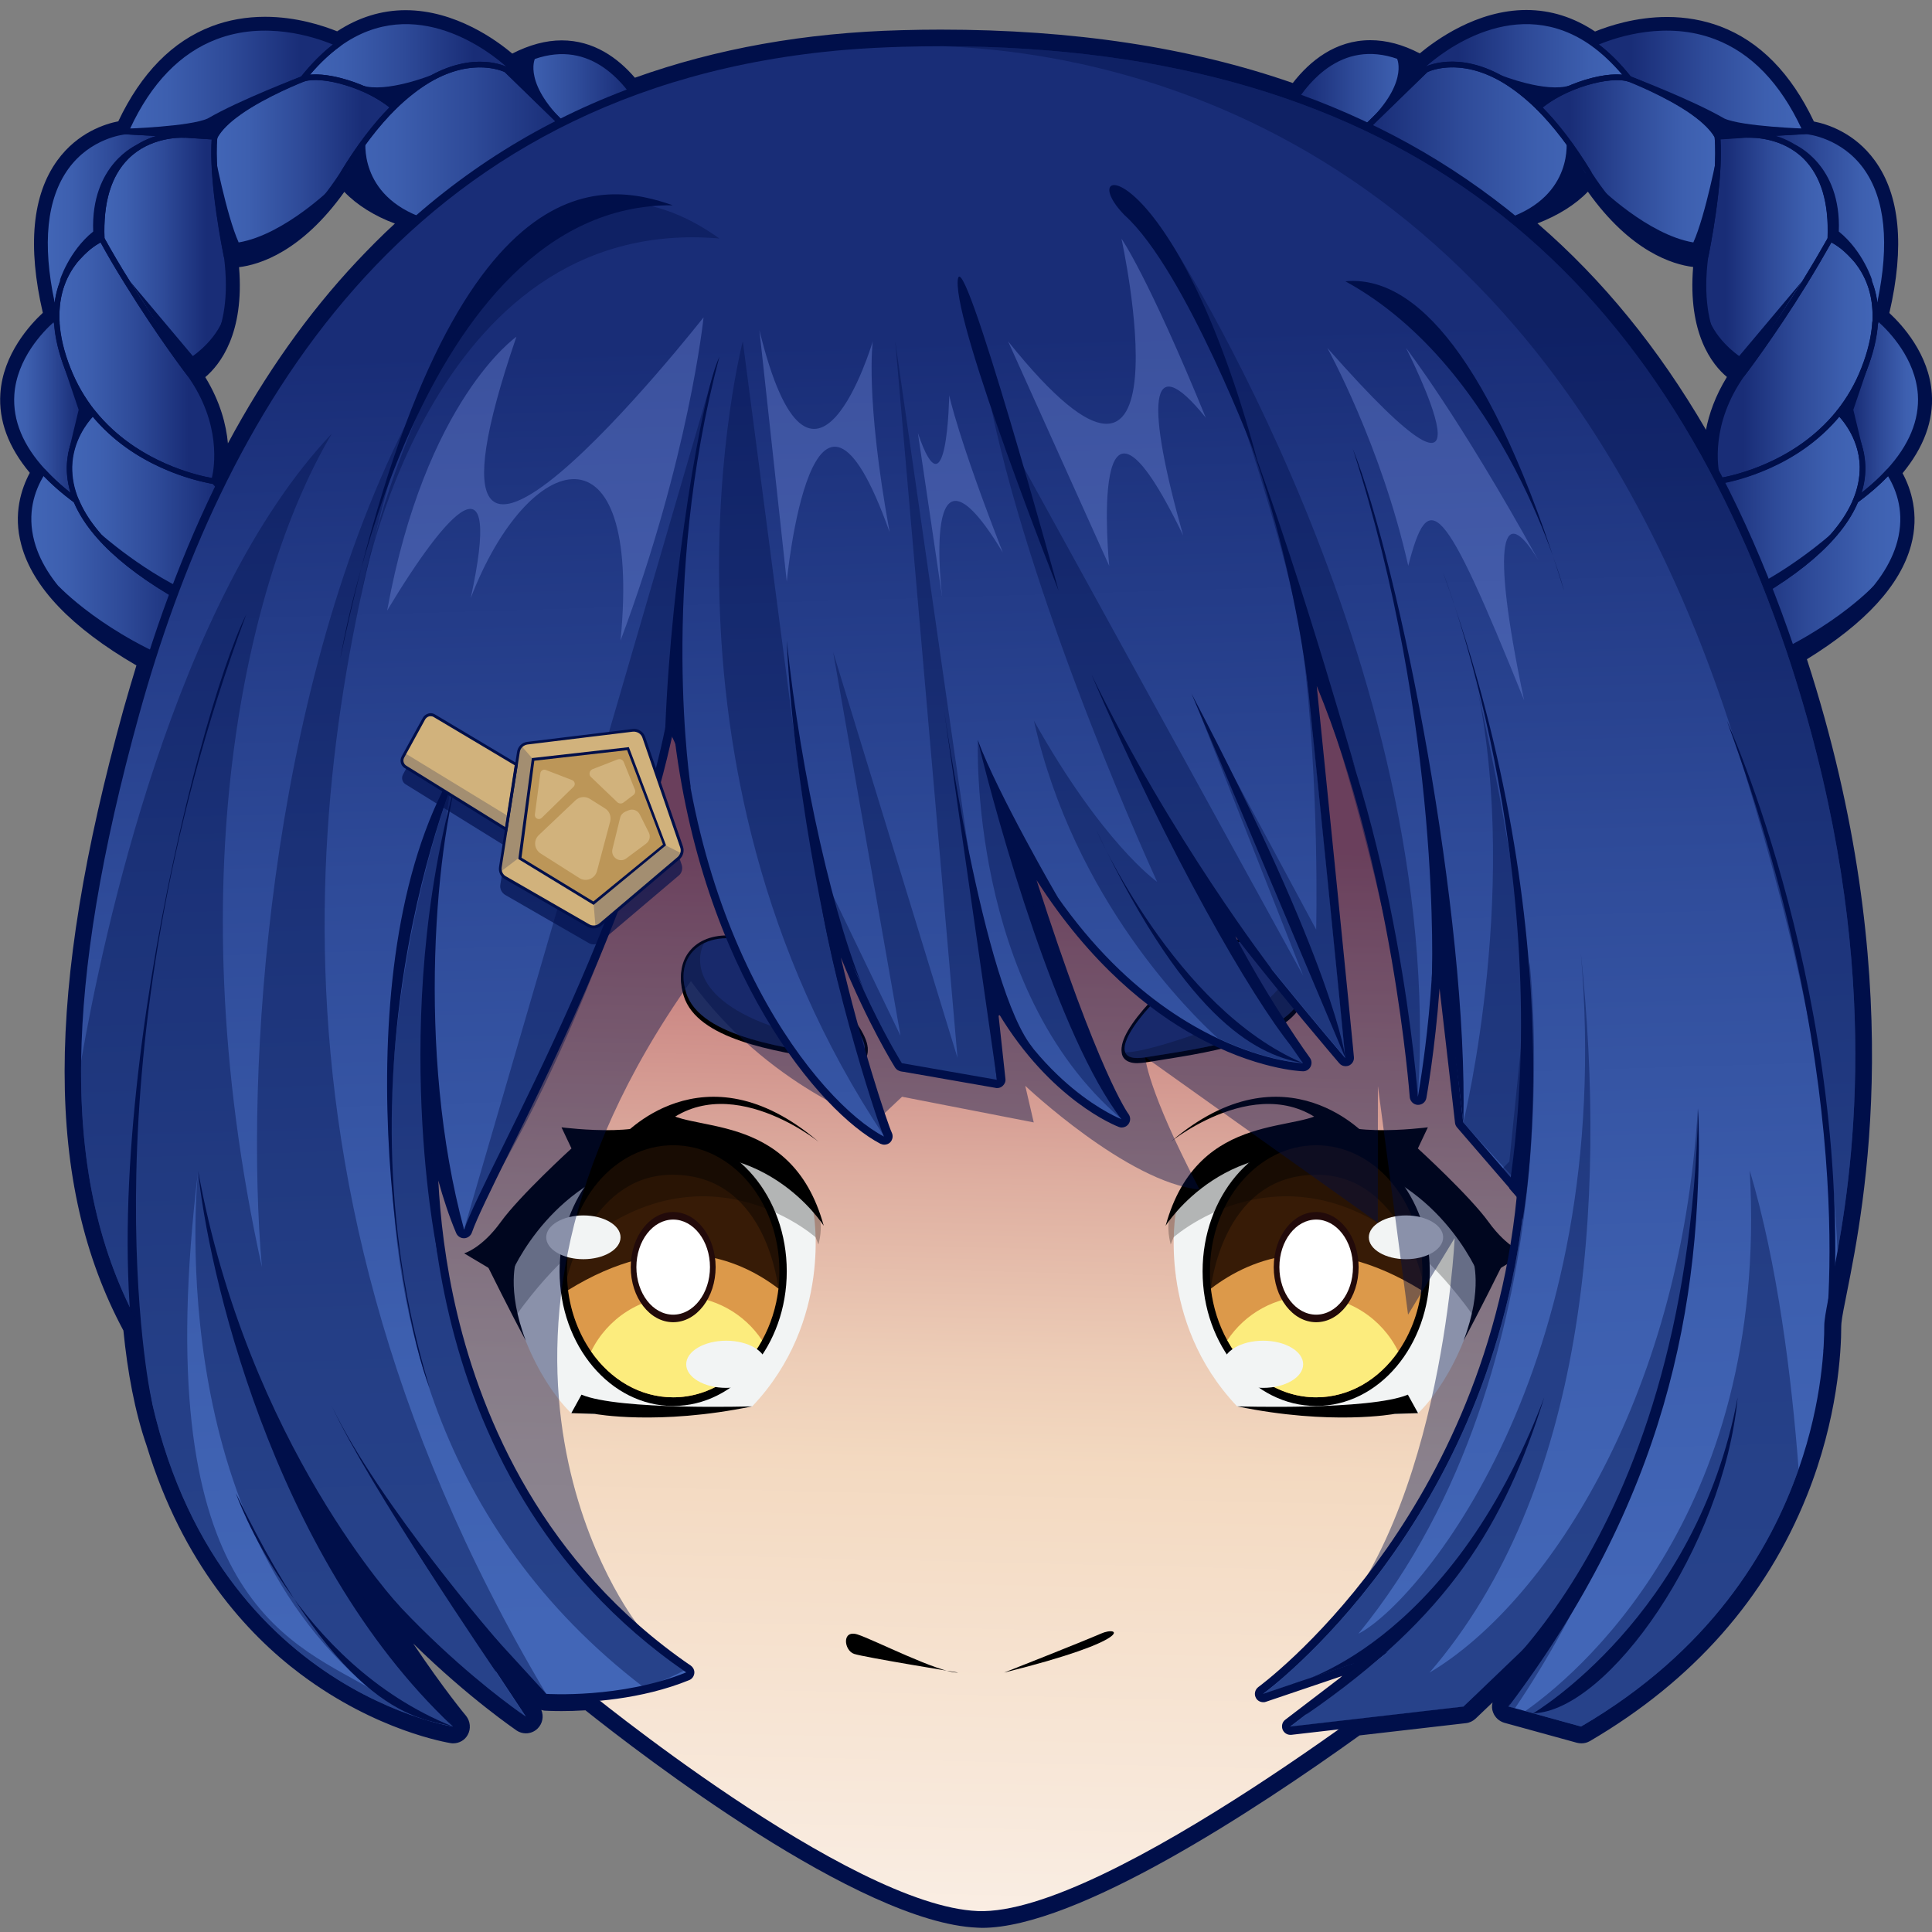 <?xml version="1.0" encoding="utf-8"?>
<!-- Generator: Adobe Illustrator 25.2.1, SVG Export Plug-In . SVG Version: 6.00 Build 0)  -->
<svg version="1.1" id="Слой_1" xmlns="http://www.w3.org/2000/svg" xmlns:xlink="http://www.w3.org/1999/xlink" x="0px" y="0px"
	 viewBox="0 0 1024 1024" style="enable-background:new 0 0 1024 1024;" xml:space="preserve">
<rect x="0" y="0" width="1024" height="1024" fill="#808080" stroke="none"/>
<style type="text/css">
	.st0{fill:#000F4A;}
	.st1{fill:url(#SVGID_1_);}
	.st2{fill:url(#SVGID_2_);}
	.st3{fill:url(#SVGID_3_);}
	.st4{fill:url(#SVGID_4_);}
	.st5{fill:url(#SVGID_5_);}
	.st6{fill:url(#SVGID_6_);}
	.st7{fill:url(#SVGID_7_);}
	.st8{fill:url(#SVGID_8_);}
	.st9{fill:url(#SVGID_9_);}
	.st10{fill:url(#SVGID_10_);}
	.st11{fill:url(#SVGID_11_);}
	.st12{fill:url(#SVGID_12_);}
	.st13{fill:url(#SVGID_13_);}
	.st14{fill:url(#SVGID_14_);}
	.st15{fill:url(#SVGID_15_);}
	.st16{fill:url(#SVGID_16_);}
	.st17{fill:url(#SVGID_17_);}
	.st18{fill:url(#SVGID_18_);}
	.st19{fill:url(#SVGID_19_);}
	.st20{fill:url(#SVGID_20_);}
	.st21{fill:url(#SVGID_21_);}
	.st22{fill:url(#SVGID_22_);}
	.st23{fill:url(#SVGID_23_);}
	.st24{fill:#F2F4F4;}
	.st25{fill:#371B06;}
	.st26{fill:#DC994A;}
	.st27{fill:#FCEC7D;}
	.st28{fill:#220A0A;}
	.st29{fill:#FFFFFF;}
	.st30{opacity:0.4;}
	.st31{opacity:0.26;}
	.st32{fill:#2A3E85;}
	.st33{opacity:0.27;}
	.st34{opacity:0.43;fill:#000F4A;}
	.st35{fill:url(#SVGID_24_);}
	.st36{opacity:0.41;fill:#000F4A;}
	.st37{opacity:0.65;fill:#000F4A;}
	.st38{fill:#D1B27C;}
	.st39{fill:#BC9658;}
	.st40{opacity:0.22;fill:#000F4A;}
	.st41{opacity:0.37;fill:#7790E0;}
</style>
<g>
	<path class="st0" d="M1023.9,208.6c-1.4-20.9-15.8-36.5-22.5-42.7c8.2-35.3,5.6-62.5-7.7-80.8c-10.8-14.9-25.5-19.4-32.3-20.7
		c-12.1-25.5-28.7-42.5-49.6-50.4c-8.8-3.3-18.3-5-28.2-5c-16.6,0-30.8,4.7-38.2,7.7C834,9.1,821.8,5.3,809,5.3
		c-26.4,0-48.3,16.2-56.5,23c-9-4.7-17.7-7-26.2-7c-18.6,0-32.1,11.1-41.1,22.7c-54.6-19-116.4-28.3-186.7-28.3
		c-6.8,0-13.7,0.1-20.6,0.3c-51.2,1.3-98.4,9.8-141.4,25.2c-9-10.5-21.8-19.8-38.8-19.8c-8.4,0-17.2,2.4-26.2,7
		c-8.1-6.9-30.1-23-56.5-23c-12.8,0-25,3.8-36.3,11.2c-7.5-3-21.6-7.7-38.2-7.7c-10,0-19.5,1.7-28.2,5
		c-20.9,7.9-37.5,24.9-49.6,50.4c-6.7,1.3-21.5,5.8-32.3,20.7c-13.3,18.3-15.9,45.5-7.7,80.8c-6.8,6.3-21.1,21.9-22.5,42.7
		c-1,14.5,4.3,28.6,15.6,42.1c-4.4,8.2-9,21.7-4.5,38.2c6,22.4,26.5,43.8,61,63.9c-2.3,7.6-4.6,15.3-6.8,23.1
		c-41.6,150.2-41.7,251.8-0.1,329.4c2.2,22,6,42.8,12.3,61c0,0.1,0.1,0.2,0.1,0.3c19,62.2,53,99.4,81.5,120.8
		c40.4,30.3,78,36.3,79.6,36.6c0.4,0.1,0.9,0.1,1.3,0.1c3.2,0,6.2-1.7,7.7-4.5c1.8-3.2,1.4-7.2-0.9-10.1c-0.2-0.2-11.7-14-28-38.3
		c29.9,29.3,54.5,45.8,54.8,46.1c1.5,1,3.2,1.5,4.9,1.5c2.4,0,4.6-0.9,6.3-2.6c2.6-2.6,3.3-6.5,1.9-9.8c0.7,0.2,1.4,0.4,2.2,0.4
		c0.1,0,3.3,0.2,8.6,0.2c3.5,0,7.8-0.1,12.6-0.4c29.1,23.2,145.1,112.6,207.7,115.2c0.8,0,1.7,0.1,2.5,0.1h0
		c50,0,144.8-62.3,200.1-102l56.4-6.5c1.9-0.2,3.7-1.1,5.1-2.4l9-8.6c-0.5,1.8-0.4,3.7,0.3,5.4c1,2.6,3.2,4.6,5.9,5.4l38.5,10.6
		c0.8,0.2,1.6,0.3,2.4,0.3c1.6,0,3.1-0.4,4.5-1.2c54.5-31.9,93.2-75.6,115-130.1c16.4-40.9,18.2-76.4,18.2-89.9
		c0-0.5,0.1-1.1,0.1-1.6c0.3-3.3,1.6-9.6,2.9-16.1c9.2-46.1,33.3-167.5-21.2-335.7c31-19.1,49.5-39.3,55.2-60.4
		c4.5-16.6-0.1-30-4.5-38.2C1019.6,237.2,1024.9,223,1023.9,208.6z M841.6,101.6c22.6,31.8,45,38.6,55.8,39.9
		c-2.9,35.2,10,51.7,17.9,58.3c-6.2,10.1-9.5,19.7-11.1,28c-25.2-43.3-54.8-79.6-89.3-109.4C825.6,114.3,835,108.5,841.6,101.6z
		 M120.8,235c-0.9-9.8-4-22-12-35.1c7.8-6.6,20.8-23.1,17.9-58.3c10.8-1.3,33.1-8.1,55.8-39.9c6.6,6.9,16,12.8,26.8,16.8
		c-7,6.4-13.7,13.2-20.3,20.2C163.3,166.1,140.5,198.3,120.8,235z"/>
	<g>
		<linearGradient id="SVGID_1_" gradientUnits="userSpaceOnUse" x1="676.663" y1="57.764" x2="755.638" y2="57.764">
			<stop  offset="0.176" style="stop-color:#192D77"/>
			<stop  offset="0.51" style="stop-color:#2E4A98"/>
			<stop  offset="0.81" style="stop-color:#3D5FAF"/>
			<stop  offset="1" style="stop-color:#4266B7"/>
		</linearGradient>
		<path class="st1" d="M755.6,37c-1.3,1.2-2.5,2.5-3.8,3.7c-12.8,12.4-23.1,22.4-30.9,30c-10,9.8-15.9,15.6-17.5,17.2l-0.5,0.5
			L676.7,71c0,0,2.7-7.7,8.4-16.6c11.1-17.4,33.3-39.5,68.2-18.8C754.1,36,754.9,36.5,755.6,37z"/>
		<linearGradient id="SVGID_2_" gradientUnits="userSpaceOnUse" x1="702.934" y1="76.413" x2="842.024" y2="76.413">
			<stop  offset="0.176" style="stop-color:#192D77"/>
			<stop  offset="0.51" style="stop-color:#2E4A98"/>
			<stop  offset="0.81" style="stop-color:#3D5FAF"/>
			<stop  offset="1" style="stop-color:#4266B7"/>
		</linearGradient>
		<path class="st2" d="M842,91.7c-7.8,12.3-26.9,23.5-49.8,26.3h0c-2.1,0.3-4.2,0.4-6.3,0.5c-15.5,0.8-32.4-2.4-48.6-11.6
			c-34.3-18.6-34.3-18.6-34.3-18.6l0.5-0.5L717.6,74l3.4-3.3l30.8-30l3.8-3.7c0,0,16.9-9,41.4,5.5c5.7,3.4,11.9,8.1,18.3,14.4
			C823.8,65.2,832.8,76.5,842,91.7z"/>
		<linearGradient id="SVGID_3_" gradientUnits="userSpaceOnUse" x1="753.286" y1="34.015" x2="863.547" y2="34.015">
			<stop  offset="0.176" style="stop-color:#192D77"/>
			<stop  offset="0.51" style="stop-color:#2E4A98"/>
			<stop  offset="0.81" style="stop-color:#3D5FAF"/>
			<stop  offset="1" style="stop-color:#4266B7"/>
		</linearGradient>
		<path class="st3" d="M863.5,41.8c-5.2-1.7-13.9-0.9-23,1.9c-9,2.7-18.4,7.3-25.1,13.1c-6.4-6.4-12.6-11-18.3-14.4
			C772.6,28,755.6,37,755.6,37c-0.8-0.5-1.6-1-2.4-1.4l0,0c0,0,45.4-45.4,91.3-12.3C851,27.9,857.3,33.9,863.5,41.8z"/>
		<linearGradient id="SVGID_4_" gradientUnits="userSpaceOnUse" x1="815.384" y1="88.409" x2="910.592" y2="88.409">
			<stop  offset="0.176" style="stop-color:#192D77"/>
			<stop  offset="0.51" style="stop-color:#2E4A98"/>
			<stop  offset="0.81" style="stop-color:#3D5FAF"/>
			<stop  offset="1" style="stop-color:#4266B7"/>
		</linearGradient>
		<path class="st4" d="M904,135.8c0,0-31,4.2-61.9-44.1c-9.2-15.2-18.2-26.5-26.6-34.8c6.7-5.8,16.1-10.4,25.1-13.1
			c9.1-2.8,17.8-3.6,23-1.9c0,0,19.6,7.5,33.8,17.6c0,0,0,0,0,0c5.7,4,10.5,8.4,12.9,12.9c0,0.1,0,0.2,0,0.3
			C912.3,95.7,904,135.8,904,135.8z"/>
		<linearGradient id="SVGID_5_" gradientUnits="userSpaceOnUse" x1="844.613" y1="43.67" x2="957.299" y2="43.67">
			<stop  offset="0.176" style="stop-color:#192D77"/>
			<stop  offset="0.51" style="stop-color:#2E4A98"/>
			<stop  offset="0.81" style="stop-color:#3D5FAF"/>
			<stop  offset="1" style="stop-color:#4266B7"/>
		</linearGradient>
		<path class="st5" d="M957.3,69.7c-13.9,0.8-24,1.4-31.2,1.8c-0.4,0-0.6,0-0.6,0c-5.1,0.3-8.8,0.6-11.4,0.8
			c-1.6,0.1-2.9,0.2-3.8,0.3c0-0.1,0-0.2,0-0.3c-2.4-4.5-7.2-8.9-12.9-12.9c0,0,0,0,0,0c-14.2-10-33.8-17.6-33.8-17.6
			c-6.2-7.9-12.6-14-18.9-18.5C858.3,17.1,923-7,957.3,69.7z"/>
		<linearGradient id="SVGID_6_" gradientUnits="userSpaceOnUse" x1="902.903" y1="134.867" x2="970.2" y2="134.867">
			<stop  offset="0.176" style="stop-color:#192D77"/>
			<stop  offset="0.51" style="stop-color:#2E4A98"/>
			<stop  offset="0.81" style="stop-color:#3D5FAF"/>
			<stop  offset="1" style="stop-color:#4266B7"/>
		</linearGradient>
		<path class="st6" d="M970.1,126.5c-4.5,8.2-9.2,16-13.7,23.3c-17.4,28.2-33,48.5-33,48.5s-26-12.1-19.4-62.5
			c0,0,8.3-40.1,6.3-63.2c0.9-0.1,2.1-0.2,3.8-0.3c2.6-0.2,6.3-0.4,11.4-0.8c0,0,0.2,0,0.6,0C931.5,71.2,972.6,71.3,970.1,126.5z"/>
		<linearGradient id="SVGID_7_" gradientUnits="userSpaceOnUse" x1="908.894" y1="190.766" x2="993.954" y2="190.766">
			<stop  offset="0.176" style="stop-color:#192D77"/>
			<stop  offset="0.51" style="stop-color:#2E4A98"/>
			<stop  offset="0.81" style="stop-color:#3D5FAF"/>
			<stop  offset="1" style="stop-color:#4266B7"/>
		</linearGradient>
		<path class="st7" d="M994,167.3c0,1.2,0,2.5-0.1,3.8c-0.4,7.2-2.2,15.3-5.9,24.6c-3.5,8.9-8.1,16.5-13.3,23
			c-3,3.7-6.1,7.1-9.4,10.1v0c-24.3,22.4-54.7,26.3-54.7,26.3s-8.5-26.5,12.8-56.7c0,0,15.6-20.2,33-48.5
			c4.5-7.3,9.2-15.1,13.7-23.3C970.1,126.5,994,137.2,994,167.3z"/>
		<linearGradient id="SVGID_8_" gradientUnits="userSpaceOnUse" x1="926.088" y1="120.37" x2="1000.088" y2="120.37">
			<stop  offset="0.176" style="stop-color:#192D77"/>
			<stop  offset="0.51" style="stop-color:#2E4A98"/>
			<stop  offset="0.81" style="stop-color:#3D5FAF"/>
			<stop  offset="1" style="stop-color:#4266B7"/>
		</linearGradient>
		<path class="st8" d="M994.8,167.9c-0.3,1-0.5,2.1-0.8,3.2c0,0-0.1,0-0.1,0c0.1-1.3,0.1-2.5,0.1-3.8c0-30.1-23.9-40.8-23.9-40.8
			c2.5-55.2-38.6-55.3-44-55.1c7.2-0.4,17.3-1.1,31.2-1.8C957.3,69.7,1018.1,74,994.8,167.9z"/>
		<linearGradient id="SVGID_9_" gradientUnits="userSpaceOnUse" x1="892.471" y1="271.427" x2="987.192" y2="271.427">
			<stop  offset="0.176" style="stop-color:#192D77"/>
			<stop  offset="0.51" style="stop-color:#2E4A98"/>
			<stop  offset="0.81" style="stop-color:#3D5FAF"/>
			<stop  offset="1" style="stop-color:#4266B7"/>
		</linearGradient>
		<path class="st9" d="M987.2,247.3c0.1,5.4-0.8,11.5-3.6,18.1c-7.1,17-26,37.3-68.6,58.9c-2.7-1.5-5.1-3.1-7.3-4.7
			c-35.8-26.9,2.9-64.5,2.9-64.5s30.3-3.9,54.7-26.3v0c3.3-3,6.4-6.3,9.4-10.1C974.7,218.6,986.7,229.6,987.2,247.3z"/>
		<linearGradient id="SVGID_10_" gradientUnits="userSpaceOnUse" x1="974.68" y1="216.644" x2="1018.081" y2="216.644">
			<stop  offset="0.176" style="stop-color:#192D77"/>
			<stop  offset="0.51" style="stop-color:#2E4A98"/>
			<stop  offset="0.81" style="stop-color:#3D5FAF"/>
			<stop  offset="1" style="stop-color:#4266B7"/>
		</linearGradient>
		<path class="st10" d="M1001,250c-4.6,5-10.4,10.2-17.4,15.4c2.8-6.6,3.7-12.7,3.6-18.1c-0.4-17.7-12.5-28.7-12.5-28.7
			c5.2-6.5,9.8-14.1,13.3-23c3.7-9.3,5.4-17.4,5.9-24.6c0,0,0.1,0,0.1,0c0.3-1.1,0.5-2.1,0.8-3.2C1001,173.1,1039.9,207.9,1001,250z
			"/>
		<linearGradient id="SVGID_11_" gradientUnits="userSpaceOnUse" x1="906.451" y1="303.741" x2="1008.734" y2="303.741">
			<stop  offset="0.176" style="stop-color:#192D77"/>
			<stop  offset="0.51" style="stop-color:#2E4A98"/>
			<stop  offset="0.81" style="stop-color:#3D5FAF"/>
			<stop  offset="1" style="stop-color:#4266B7"/>
		</linearGradient>
		<path class="st11" d="M930.7,357.5c-23-4.5-26.7-20.5-23.1-38c2.2,1.6,4.6,3.2,7.3,4.7c42.6-21.6,61.5-41.9,68.6-58.9
			c7-5.2,12.8-10.3,17.4-15.4C1011.1,265.4,1027.2,309.2,930.7,357.5z"/>
		<g>
			<path class="st0" d="M702.9,89.8c-0.3,0-0.6-0.1-0.8-0.2l-26.3-17.3c-0.6-0.4-0.8-1.1-0.6-1.7c0.1-0.3,2.8-7.9,8.5-16.9
				c10.5-16.5,33.6-41,70.2-19.3c0.8,0.4,1.6,0.9,2.4,1.4c0.4,0.2,0.6,0.6,0.7,1.1c0,0.4-0.1,0.9-0.4,1.2l-3.8,3.7
				c-12.2,11.8-22.6,21.9-30.9,30c-10,9.8-15.9,15.6-17.5,17.2l-0.5,0.5C703.7,89.7,703.3,89.8,702.9,89.8z M678.5,70.4l24.3,16
				c2-2,7.8-7.7,17.1-16.9c8.3-8.1,18.7-18.2,30.9-30l2.4-2.3c-0.2-0.1-0.5-0.3-0.7-0.4c-32.8-19.4-54.1-0.7-66.2,18.3
				C682,61.9,679.4,68,678.5,70.4z"/>
			<path class="st0" d="M781.5,120.1c-15.7,0-31.1-4.1-44.9-11.9l-34.3-18.6c-0.4-0.2-0.7-0.6-0.8-1.1c-0.1-0.5,0.1-0.9,0.4-1.3
				l0.5-0.5l52.2-50.9c0.1-0.1,0.2-0.2,0.3-0.2c0.7-0.4,17.9-9.2,42.9,5.5c6.3,3.7,12.5,8.6,18.6,14.6c9.2,9.1,18.2,20.9,26.9,35.1
				c0.3,0.5,0.3,1.1,0,1.6c-8.6,13.5-29,24.4-50.9,27c0,0,0,0-0.1,0c-2.1,0.2-4.2,0.4-6.4,0.5C784.5,120.1,783,120.1,781.5,120.1z
				 M705.4,88l32.6,17.6c14.7,8.3,31.2,12.2,47.8,11.4c2.1-0.1,4.2-0.3,6.2-0.5c0,0,0,0,0.1,0c20.6-2.5,39.8-12.4,48.2-24.8
				c-8.4-13.7-17.1-25-25.9-33.8c-5.9-5.8-12-10.6-18-14.2c-22.1-13.1-38-6.4-39.8-5.5L705.4,88z"/>
			<path class="st0" d="M815.4,58.3c-0.4,0-0.8-0.1-1-0.4c-5.9-5.8-12-10.6-18-14.2c-23.5-13.9-39.8-5.5-40-5.4
				c-0.5,0.3-1,0.2-1.5-0.1c-0.8-0.5-1.5-0.9-2.3-1.4c-0.4-0.2-0.7-0.6-0.7-1.1c-0.1-0.5,0.1-0.9,0.4-1.2
				c0.5-0.5,46.8-45.9,93.2-12.4c6.7,4.8,13.2,11.2,19.2,18.8c0.4,0.5,0.4,1.2,0.1,1.8c-0.4,0.5-1.1,0.8-1.7,0.6
				c-4.7-1.6-13-0.9-22.1,1.9c-9.5,2.9-18.5,7.6-24.6,12.8C816.1,58.2,815.7,58.3,815.4,58.3z M769.7,32.7c7.3,0,16.9,1.9,28.2,8.5
				c5.9,3.5,11.9,8.1,17.6,13.7c6.4-5.2,15.3-9.7,24.6-12.6c7.6-2.3,14.5-3.2,19.7-2.7c-5.1-6-10.5-11.1-16-15.1
				c-39.9-28.8-80.1,3.7-88,10.8C757.6,34.5,762.5,32.7,769.7,32.7z"/>
			<path class="st0" d="M901.8,137.4c-7.9,0-34.4-3.4-61-44.9c-8.5-14.1-17.4-25.7-26.4-34.6c-0.3-0.3-0.5-0.7-0.4-1.1
				c0-0.4,0.2-0.8,0.5-1.1c6.4-5.5,15.8-10.4,25.7-13.4c9.8-3,18.5-3.7,23.9-1.9c0.3,0.1,19.9,7.7,34.1,17.7c0,0,0.1,0.1,0.1,0.1
				c6.6,4.6,11,9.1,13.3,13.4c0.1,0.1,0.1,0.3,0.2,0.5c0,0.2,0,0.3,0,0.5c2,23-6,61.9-6.3,63.5c-0.1,0.6-0.6,1.1-1.2,1.2
				C904,137.3,903.2,137.4,901.8,137.4z M904,135.8L904,135.8L904,135.8z M817.6,57c8.8,8.9,17.4,20.3,25.7,34
				c26.9,41.9,53.8,43.6,59.4,43.5c1.3-6.6,7.9-41.2,6.1-61.7c-2.1-3.7-6.2-7.8-12.1-12c0,0-0.1-0.1-0.1-0.1
				c-13.9-9.8-33.3-17.3-33.5-17.4c-4.7-1.6-12.9-0.8-22.1,1.9C832.1,47.8,823.6,52.1,817.6,57z"/>
			<path class="st0" d="M910.3,74c-0.4,0-0.7-0.1-1-0.4c-0.3-0.2-0.4-0.6-0.5-1c-2.1-3.7-6.2-7.8-12.1-12c0,0-0.1-0.1-0.1-0.1
				c-13.9-9.8-33.3-17.3-33.5-17.4c-0.2-0.1-0.5-0.3-0.6-0.5c-5.9-7.5-12.2-13.6-18.6-18.3c-0.4-0.3-0.7-0.8-0.6-1.3
				c0.1-0.5,0.4-1,0.9-1.2c8.2-3.7,37.1-14.9,66.2-3.9c20.5,7.8,36.8,25,48.5,51c0.2,0.4,0.2,1-0.1,1.4c-0.3,0.4-0.7,0.7-1.2,0.7
				c-13.9,0.8-24,1.4-31.2,1.8c-0.4,0-0.6,0-0.6,0c-4.8,0.3-8.3,0.5-10.8,0.7l-4.4,0.3C910.4,74,910.3,74,910.3,74z M898.1,58.1
				c0,0,0.1,0.1,0.1,0.1c6.3,4.4,10.6,8.7,13,12.8l3.3-0.3c2.6-0.2,6.1-0.4,10.8-0.7l0,0c0,0,0.2,0,0.6,0c6.8-0.4,16.2-1,29-1.7
				c-11.3-24.2-26.7-40.2-45.9-47.5c-25.7-9.8-51.4-1.4-61.6,2.8c5.9,4.5,11.5,10.2,16.9,17C867.3,41.7,885,48.9,898.1,58.1z"/>
			<path class="st0" d="M923.4,199.8c-0.2,0-0.4,0-0.6-0.1c-1.1-0.5-26.9-13.2-20.3-64c0.1-0.5,8.3-40.3,6.3-62.9
				c0-0.4,0.1-0.8,0.3-1.1c0.3-0.3,0.6-0.5,1-0.5l4.4-0.3c2.6-0.2,6.1-0.4,10.8-0.7l0,0c0,0,0.2,0,0.6,0c3.2-0.1,19.9-0.2,32.1,12.1
				c9.8,9.8,14.3,24.8,13.4,44.5c0,0.2-0.1,0.5-0.2,0.7c-4.2,7.5-8.8,15.4-13.7,23.4c-17.3,28-32.9,48.4-33.1,48.6
				C924.3,199.6,923.8,199.8,923.4,199.8z M911.9,73.9c1.6,23.2-6.1,60.6-6.5,62.2c-5.6,42.9,12.9,57.4,17.6,60.3
				c3.4-4.5,17.1-23,32.2-47.3c4.9-7.8,9.4-15.6,13.5-22.9c0.8-18.7-3.5-32.8-12.6-42c-11.4-11.4-26.9-11.3-29.9-11.2
				c-0.3,0-0.5,0-0.5,0c-4.8,0.3-8.3,0.5-10.8,0.7L911.9,73.9z M970.1,126.5L970.1,126.5L970.1,126.5z"/>
			<path class="st0" d="M910.6,256.5c-0.6,0-1.2-0.4-1.4-1c-0.4-1.1-8.5-27.5,13-58c0.2-0.3,15.8-20.6,33-48.4
				c4.9-8,9.5-15.8,13.7-23.2c0.4-0.7,1.2-0.9,1.9-0.6c0.2,0.1,24.8,11.4,24.7,42.1c0,1.4,0,2.7-0.1,3.9c-0.5,7.8-2.5,16.2-6,25
				c-3.3,8.5-7.9,16.4-13.5,23.4c-2.9,3.6-6.1,7-9.5,10.1c0,0-0.1,0.1-0.1,0.1c-24.4,22.4-55.2,26.7-55.5,26.7
				C910.7,256.5,910.6,256.5,910.6,256.5z M970.7,128.5c-4,7.1-8.4,14.6-13,22.1c-17.3,28-32.9,48.4-33.1,48.6
				c-18.1,25.6-14.2,48.7-12.9,54.1c6-1,31.6-6.5,52.5-25.6c0,0,0.1-0.1,0.1-0.1c3.3-3,6.5-6.4,9.3-9.9c5.4-6.8,9.8-14.4,13-22.6
				c3.4-8.6,5.3-16.7,5.8-24.1c0.1-1.1,0.1-2.3,0.1-3.7c0,0,0,0,0,0C992.5,142.4,975.4,131.1,970.7,128.5z M965.3,228.7L965.3,228.7
				L965.3,228.7z"/>
			<path class="st0" d="M994,172.6c-0.2,0-0.3,0-0.5-0.1c0,0-0.1,0-0.1,0c-0.6-0.2-1.1-0.8-1-1.5c0.1-1.1,0.1-2.3,0.1-3.7
				c0-28.7-22-39-23-39.4c-0.6-0.2-0.9-0.8-0.9-1.4c0.8-18.9-3.4-33.1-12.6-42.3c-11.4-11.4-26.9-11.3-29.9-11.2
				c-0.9,0-1.5-0.6-1.5-1.4c0-0.8,0.6-1.5,1.4-1.6c7.2-0.4,17.3-1.1,31.2-1.8c0.1,0,0.1,0,0.2,0c0.8,0.1,19.7,1.6,32.6,19.4
				c12.9,17.8,15,45,6.2,80.7c-0.3,1-0.5,2.1-0.8,3.2c-0.1,0.4-0.4,0.7-0.7,0.9C994.5,172.5,994.2,172.6,994,172.6z M971.6,125.6
				c4.1,2.2,20.5,12.3,23.4,34.7c6.6-31.2,4.2-55.1-7.3-71c-11.7-16.1-29.1-18.1-30.4-18.2c-6.1,0.3-11.4,0.6-16.1,0.9
				c5.5,1.7,11.7,4.7,17,10C967.8,91.7,972.3,106.3,971.6,125.6z"/>
			<path class="st0" d="M915,325.7c-0.2,0-0.5-0.1-0.7-0.2c-2.7-1.5-5.2-3.1-7.5-4.8c-9.8-7.3-15.1-16.2-15.7-26.3
				c-1.3-21,17.7-39.7,18.5-40.5c0.2-0.2,0.5-0.4,0.8-0.4c0.3,0,30.1-4.1,53.7-25.8c0,0,0.1-0.1,0.1-0.1c3.3-3,6.5-6.4,9.3-9.9
				c0.3-0.3,0.6-0.5,1-0.6c0.4,0,0.8,0.1,1.1,0.4c0.5,0.5,12.5,11.6,13,29.7c0,0,0,0,0,0c0.2,6.2-1.1,12.5-3.7,18.7
				c-8.6,20.6-31.9,40.7-69.3,59.6C915.4,325.7,915.2,325.7,915,325.7z M911.3,256.4c-2.5,2.6-18.4,19.7-17.3,37.8
				c0.6,9.2,5.5,17.3,14.5,24.1c2,1.5,4.1,2.9,6.5,4.2c36.3-18.5,59-38,67.2-57.8c2.4-5.8,3.6-11.7,3.5-17.5
				c-0.3-13.7-8-23.3-10.9-26.5c-2.6,3.1-5.4,6.1-8.4,8.8c0,0-0.1,0.1-0.1,0.1C943.6,250.6,915.4,255.7,911.3,256.4z"/>
			<path class="st0" d="M983.6,266.8c-0.3,0-0.6-0.1-0.9-0.3c-0.5-0.4-0.7-1.1-0.5-1.7c2.4-5.8,3.6-11.7,3.5-17.5
				c-0.4-16.8-11.9-27.5-12-27.6c-0.6-0.5-0.6-1.4-0.2-2c5.4-6.8,9.8-14.4,13-22.6c3.4-8.6,5.3-16.7,5.8-24.1c0-0.3,0.1-0.6,0.3-0.9
				c0.2-0.8,0.4-1.7,0.6-2.5c0.1-0.5,0.5-0.9,1-1.1c0.5-0.2,1-0.1,1.4,0.3c3.7,3,22.2,19.3,23.7,42.1c1,14.4-4.8,28.6-17.4,42.1
				c-4.8,5.3-10.8,10.5-17.6,15.5C984.2,266.7,983.9,266.8,983.6,266.8z M976.7,218.5c3,3.1,11.6,13.4,12,28.7
				c0.1,4.6-0.5,9.3-2,13.9c5-4,9.5-8,13.2-12.1c0,0,0,0,0,0c11.9-12.9,17.5-26.4,16.6-39.9c-1.3-19-15.2-33.4-20.9-38.5
				c-0.1,0.3-0.1,0.6-0.2,0.8c0,0.1-0.1,0.2-0.1,0.3c-0.6,7.6-2.6,15.8-5.9,24.4C986.1,204.3,981.9,211.8,976.7,218.5z"/>
			<path class="st0" d="M930.7,359c-0.1,0-0.2,0-0.3,0c-9.8-1.9-16.9-6.1-21.1-12.4c-4.5-6.8-5.5-16-3.1-27.3
				c0.1-0.5,0.5-0.9,0.9-1.1c0.5-0.2,1-0.1,1.4,0.2c2,1.5,4.1,2.9,6.5,4.2c36.3-18.5,59-38,67.2-57.8c0.1-0.2,0.3-0.5,0.5-0.6
				c6.7-4.9,12.5-10,17.2-15.2c0.3-0.3,0.8-0.5,1.2-0.5c0.5,0,0.9,0.3,1.1,0.7c4.4,6.7,11.1,20.7,6.3,38.6
				c-6.7,24.9-32.6,48.8-77.1,71C931.2,358.9,931,359,930.7,359z M908.7,322.1c-1.6,9.5-0.6,17.2,3.1,22.8c3.6,5.5,9.9,9.2,18.7,11
				c43.4-21.8,68.7-45,75.1-68.9c4-14.9-0.2-26.8-4.9-34.6c-4.5,4.7-9.9,9.4-16,13.9c-8.7,20.5-32,40.4-69.2,59.3
				c-0.4,0.2-1,0.2-1.4,0C912.3,324.4,910.4,323.3,908.7,322.1z"/>
		</g>
		<path class="st0" d="M740.5,31.2c0,0,6.6,13.7-18.4,36.3C742.2,50.9,755.6,37,755.6,37S743.4,29.9,740.5,31.2z"/>
		<path class="st0" d="M795.6,39.9c0,0,23.8,9.5,36.4,5.4c-11.9,6.2-17.5,10.5-17.5,10.5L795.6,39.9z"/>
		<path class="st0" d="M830.2,74c0,0,4.3,29.6-31,41.7c13-1,33.6-7.6,41.6-23.2C835.6,83.7,830.2,74,830.2,74z"/>
		<path class="st0" d="M864.5,40.6c0,0,32.4,12.3,49.4,22.2c9.4,4.3,43.3,5.4,43.3,5.4l-45.5,4.4C911.8,72.6,904.8,57.9,864.5,40.6z
			"/>
		<path class="st0" d="M847.5,98.9c0,0,25.7,25.5,50,29.6c6.5-14.4,12.9-47.9,12.9-47.9l-6,54.3C904.4,134.9,877.5,140.8,847.5,98.9
			z"/>
		<path class="st0" d="M951.4,76.7c0,0,24.6,10.4,23.2,46c13.1,10.6,17.8,26.2,17.8,26.2s-17.2-19-22.4-22.3
			C971.2,111.9,967.8,95.7,951.4,76.7z"/>
		<path class="st0" d="M955.1,149.1l-33.3,39.6c0,0-14.5-9.6-17.5-24.3c-0.3,8.5,10.2,29.6,19,33.9
			C932.4,184.8,955.1,149.1,955.1,149.1z"/>
		<path class="st0" d="M991.6,189.8l-9.3,27.4l5.8,24.1c0,0-12.2-21.7-13.4-22.6C980.5,211.7,991.6,189.8,991.6,189.8z"/>
		<path class="st0" d="M970.2,283.4c0,0-0.2,0.1-0.5,0.4c-4.2,3.6-34,28.8-62,35.7c7.3,4.7,8.6,4.1,8.6,4.1S959.2,299.5,970.2,283.4
			z"/>
		<path class="st0" d="M993.2,310.4c0,0-24.5,26.4-71,43.5c8.3,5,10,3.6,10,3.6S980.6,333.8,993.2,310.4z"/>
	</g>
	<g>
		
			<linearGradient id="SVGID_12_" gradientUnits="userSpaceOnUse" x1="1586.169" y1="57.764" x2="1665.144" y2="57.764" gradientTransform="matrix(-1 0 0 1 1933.506 0)">
			<stop  offset="0.176" style="stop-color:#192D77"/>
			<stop  offset="0.51" style="stop-color:#2E4A98"/>
			<stop  offset="0.81" style="stop-color:#3D5FAF"/>
			<stop  offset="1" style="stop-color:#4266B7"/>
		</linearGradient>
		<path class="st12" d="M268.4,37c1.3,1.2,2.5,2.5,3.8,3.7c12.8,12.4,23.1,22.4,30.9,30c10,9.8,15.9,15.6,17.5,17.2l0.5,0.5
			L347.3,71c0,0-2.7-7.7-8.4-16.6c-11.1-17.4-33.3-39.5-68.2-18.8C269.9,36,269.1,36.5,268.4,37z"/>
		
			<linearGradient id="SVGID_13_" gradientUnits="userSpaceOnUse" x1="1612.44" y1="76.413" x2="1751.531" y2="76.413" gradientTransform="matrix(-1 0 0 1 1933.506 0)">
			<stop  offset="0.176" style="stop-color:#192D77"/>
			<stop  offset="0.51" style="stop-color:#2E4A98"/>
			<stop  offset="0.81" style="stop-color:#3D5FAF"/>
			<stop  offset="1" style="stop-color:#4266B7"/>
		</linearGradient>
		<path class="st13" d="M182,91.7c7.8,12.3,26.9,23.5,49.8,26.3h0c2.1,0.3,4.2,0.4,6.3,0.5c15.5,0.8,32.4-2.4,48.6-11.6
			c34.3-18.6,34.3-18.6,34.3-18.6l-0.5-0.5L306.4,74l-3.4-3.3l-30.8-30l-3.8-3.7c0,0-16.9-9-41.4,5.5c-5.7,3.4-11.9,8.1-18.3,14.4
			C200.2,65.2,191.2,76.5,182,91.7z"/>
		
			<linearGradient id="SVGID_14_" gradientUnits="userSpaceOnUse" x1="1662.793" y1="34.015" x2="1773.053" y2="34.015" gradientTransform="matrix(-1 0 0 1 1933.506 0)">
			<stop  offset="0.176" style="stop-color:#192D77"/>
			<stop  offset="0.51" style="stop-color:#2E4A98"/>
			<stop  offset="0.81" style="stop-color:#3D5FAF"/>
			<stop  offset="1" style="stop-color:#4266B7"/>
		</linearGradient>
		<path class="st14" d="M160.5,41.8c5.2-1.7,13.9-0.9,23,1.9c9,2.7,18.4,7.3,25.1,13.1c6.4-6.4,12.6-11,18.3-14.4
			C251.4,28,268.4,37,268.4,37c0.8-0.5,1.6-1,2.4-1.4l0,0c0,0-45.4-45.4-91.3-12.3C173,27.9,166.7,33.9,160.5,41.8z"/>
		
			<linearGradient id="SVGID_15_" gradientUnits="userSpaceOnUse" x1="1724.89" y1="88.409" x2="1820.099" y2="88.409" gradientTransform="matrix(-1 0 0 1 1933.506 0)">
			<stop  offset="0.176" style="stop-color:#192D77"/>
			<stop  offset="0.51" style="stop-color:#2E4A98"/>
			<stop  offset="0.81" style="stop-color:#3D5FAF"/>
			<stop  offset="1" style="stop-color:#4266B7"/>
		</linearGradient>
		<path class="st15" d="M120,135.8c0,0,31,4.2,61.9-44.1c9.2-15.2,18.2-26.5,26.6-34.8c-6.7-5.8-16.1-10.4-25.1-13.1
			c-9.1-2.8-17.8-3.6-23-1.9c0,0-19.6,7.5-33.8,17.6c0,0,0,0,0,0c-5.7,4-10.5,8.4-12.9,12.9c0,0.1,0,0.2,0,0.3
			C111.7,95.7,120,135.8,120,135.8z"/>
		
			<linearGradient id="SVGID_16_" gradientUnits="userSpaceOnUse" x1="1754.119" y1="43.67" x2="1866.806" y2="43.67" gradientTransform="matrix(-1 0 0 1 1933.506 0)">
			<stop  offset="0.176" style="stop-color:#192D77"/>
			<stop  offset="0.51" style="stop-color:#2E4A98"/>
			<stop  offset="0.81" style="stop-color:#3D5FAF"/>
			<stop  offset="1" style="stop-color:#4266B7"/>
		</linearGradient>
		<path class="st16" d="M66.7,69.7c13.9,0.8,24,1.4,31.2,1.8c0.4,0,0.6,0,0.6,0c5.1,0.3,8.8,0.6,11.4,0.8c1.6,0.1,2.9,0.2,3.8,0.3
			c0-0.1,0-0.2,0-0.3c2.4-4.5,7.2-8.9,12.9-12.9c0,0,0,0,0,0c14.2-10,33.8-17.6,33.8-17.6c6.2-7.9,12.6-14,18.9-18.5
			C165.7,17.1,101-7,66.7,69.7z"/>
		
			<linearGradient id="SVGID_17_" gradientUnits="userSpaceOnUse" x1="1812.409" y1="134.867" x2="1879.707" y2="134.867" gradientTransform="matrix(-1 0 0 1 1933.506 0)">
			<stop  offset="0.176" style="stop-color:#192D77"/>
			<stop  offset="0.51" style="stop-color:#2E4A98"/>
			<stop  offset="0.81" style="stop-color:#3D5FAF"/>
			<stop  offset="1" style="stop-color:#4266B7"/>
		</linearGradient>
		<path class="st17" d="M53.9,126.5c4.5,8.2,9.2,16,13.7,23.3c17.4,28.2,33,48.5,33,48.5s26-12.1,19.4-62.5c0,0-8.3-40.1-6.3-63.2
			c-0.9-0.1-2.1-0.2-3.8-0.3c-2.6-0.2-6.3-0.4-11.4-0.8c0,0-0.2,0-0.6,0C92.5,71.2,51.4,71.3,53.9,126.5z"/>
		
			<linearGradient id="SVGID_18_" gradientUnits="userSpaceOnUse" x1="1818.401" y1="190.766" x2="1903.461" y2="190.766" gradientTransform="matrix(-1 0 0 1 1933.506 0)">
			<stop  offset="0.176" style="stop-color:#192D77"/>
			<stop  offset="0.51" style="stop-color:#2E4A98"/>
			<stop  offset="0.81" style="stop-color:#3D5FAF"/>
			<stop  offset="1" style="stop-color:#4266B7"/>
		</linearGradient>
		<path class="st18" d="M30,167.3c0,1.2,0,2.5,0.1,3.8c0.4,7.2,2.2,15.3,5.9,24.6c3.5,8.9,8.1,16.5,13.3,23c3,3.7,6.1,7.1,9.4,10.1
			v0c24.3,22.4,54.7,26.3,54.7,26.3s8.5-26.5-12.8-56.7c0,0-15.6-20.2-33-48.5c-4.5-7.3-9.2-15.1-13.7-23.3
			C53.9,126.5,30,137.2,30,167.3z"/>
		
			<linearGradient id="SVGID_19_" gradientUnits="userSpaceOnUse" x1="1835.594" y1="120.37" x2="1909.594" y2="120.37" gradientTransform="matrix(-1 0 0 1 1933.506 0)">
			<stop  offset="0.176" style="stop-color:#192D77"/>
			<stop  offset="0.51" style="stop-color:#2E4A98"/>
			<stop  offset="0.81" style="stop-color:#3D5FAF"/>
			<stop  offset="1" style="stop-color:#4266B7"/>
		</linearGradient>
		<path class="st19" d="M29.2,167.9c0.3,1,0.5,2.1,0.8,3.2c0,0,0.1,0,0.1,0c-0.1-1.3-0.1-2.5-0.1-3.8c0-30.1,23.9-40.8,23.9-40.8
			c-2.5-55.2,38.6-55.3,44-55.1c-7.2-0.4-17.3-1.1-31.2-1.8C66.7,69.7,5.9,74,29.2,167.9z"/>
		
			<linearGradient id="SVGID_20_" gradientUnits="userSpaceOnUse" x1="1801.977" y1="271.427" x2="1896.698" y2="271.427" gradientTransform="matrix(-1 0 0 1 1933.506 0)">
			<stop  offset="0.176" style="stop-color:#192D77"/>
			<stop  offset="0.51" style="stop-color:#2E4A98"/>
			<stop  offset="0.81" style="stop-color:#3D5FAF"/>
			<stop  offset="1" style="stop-color:#4266B7"/>
		</linearGradient>
		<path class="st20" d="M36.8,247.3c-0.1,5.4,0.8,11.5,3.6,18.1c7.1,17,26,37.3,68.6,58.9c2.7-1.5,5.1-3.1,7.3-4.7
			c35.8-26.9-2.9-64.5-2.9-64.5s-30.3-3.9-54.7-26.3v0c-3.3-3-6.4-6.3-9.4-10.1C49.3,218.6,37.3,229.6,36.8,247.3z"/>
		
			<linearGradient id="SVGID_21_" gradientUnits="userSpaceOnUse" x1="1884.187" y1="216.644" x2="1927.588" y2="216.644" gradientTransform="matrix(-1 0 0 1 1933.506 0)">
			<stop  offset="0.176" style="stop-color:#192D77"/>
			<stop  offset="0.51" style="stop-color:#2E4A98"/>
			<stop  offset="0.81" style="stop-color:#3D5FAF"/>
			<stop  offset="1" style="stop-color:#4266B7"/>
		</linearGradient>
		<path class="st21" d="M23,250c4.6,5,10.4,10.2,17.4,15.4c-2.8-6.6-3.7-12.7-3.6-18.1c0.4-17.7,12.5-28.7,12.5-28.7
			c-5.2-6.5-9.8-14.1-13.3-23c-3.7-9.3-5.4-17.4-5.9-24.6c0,0-0.1,0-0.1,0c-0.3-1.1-0.5-2.1-0.8-3.2C23,173.1-15.9,207.9,23,250z"/>
		
			<linearGradient id="SVGID_22_" gradientUnits="userSpaceOnUse" x1="1815.957" y1="303.741" x2="1918.241" y2="303.741" gradientTransform="matrix(-1 0 0 1 1933.506 0)">
			<stop  offset="0.176" style="stop-color:#192D77"/>
			<stop  offset="0.51" style="stop-color:#2E4A98"/>
			<stop  offset="0.81" style="stop-color:#3D5FAF"/>
			<stop  offset="1" style="stop-color:#4266B7"/>
		</linearGradient>
		<path class="st22" d="M93.3,357.5c23-4.5,26.7-20.5,23.1-38c-2.2,1.6-4.6,3.2-7.3,4.7c-42.6-21.6-61.5-41.9-68.6-58.9
			c-7-5.2-12.8-10.3-17.4-15.4C12.9,265.4-3.2,309.2,93.3,357.5z"/>
		<g>
			<path class="st0" d="M320,89.4l-0.5-0.5c-1.6-1.6-7.5-7.4-17.5-17.2c-8.3-8.1-18.7-18.2-30.9-30l-3.8-3.7
				c-0.3-0.3-0.5-0.8-0.4-1.2c0-0.5,0.3-0.9,0.7-1.1c0.8-0.5,1.6-1,2.4-1.4c36.6-21.7,59.7,2.8,70.2,19.3c5.7,9,8.4,16.6,8.5,16.9
				c0.2,0.6,0,1.4-0.6,1.7l-26.3,17.3c-0.2,0.2-0.5,0.2-0.8,0.2C320.7,89.8,320.3,89.7,320,89.4z M337.7,55.2
				c-12.1-19.1-33.4-37.7-66.2-18.3c-0.2,0.1-0.5,0.3-0.7,0.4l2.4,2.3c12.2,11.8,22.7,21.9,30.9,30c9.4,9.2,15.1,14.8,17.1,16.9
				l24.3-16C344.6,68,342,61.9,337.7,55.2z"/>
			<path class="st0" d="M238.1,120c-2.1-0.1-4.3-0.3-6.4-0.5c0,0,0,0-0.1,0c-21.9-2.6-42.3-13.4-50.9-27c-0.3-0.5-0.3-1.1,0-1.6
				c8.6-14.2,17.7-26,26.9-35.1c6.1-6,12.3-10.9,18.6-14.6c24.9-14.7,42.2-5.9,42.9-5.5c0.1,0.1,0.2,0.1,0.3,0.2l52.2,50.9l0.5,0.5
				c0.3,0.3,0.5,0.8,0.4,1.3c-0.1,0.5-0.3,0.9-0.8,1.1l-34.3,18.6c-13.8,7.8-29.3,11.9-44.9,11.9C241,120.1,239.5,120.1,238.1,120z
				 M267.5,38.2c-1.8-0.8-17.7-7.6-39.8,5.5c-6,3.6-12.1,8.4-18,14.2c-8.8,8.7-17.6,20.1-25.9,33.8c8.4,12.4,27.6,22.4,48.2,24.8
				c0,0,0,0,0.1,0c2,0.2,4.1,0.4,6.2,0.5c16.6,0.8,33.2-3.1,47.8-11.4L318.6,88L267.5,38.2z"/>
			<path class="st0" d="M207.7,58c-6.1-5.3-15.1-10-24.6-12.8c-9.1-2.8-17.4-3.5-22.1-1.9c-0.6,0.2-1.3,0-1.7-0.6
				c-0.4-0.5-0.4-1.3,0.1-1.8c6.1-7.7,12.5-14,19.2-18.8c46.4-33.5,92.8,12,93.2,12.4c0.3,0.3,0.5,0.8,0.4,1.2
				c-0.1,0.5-0.3,0.9-0.7,1.1c-0.8,0.4-1.5,0.9-2.3,1.4c-0.5,0.3-1,0.3-1.5,0.1c-0.2-0.1-16.5-8.5-40,5.4c-6,3.6-12.1,8.4-18,14.2
				c-0.3,0.3-0.7,0.4-1,0.4C208.3,58.3,207.9,58.2,207.7,58z M268.3,35.3c-7.9-7.1-48.1-39.6-88-10.8c-5.5,4-10.9,9.1-16,15.1
				c5.2-0.5,12.1,0.4,19.7,2.7c9.4,2.8,18.3,7.4,24.6,12.6c5.8-5.6,11.7-10.2,17.6-13.7c11.2-6.6,20.9-8.5,28.2-8.5
				C261.5,32.7,266.4,34.5,268.3,35.3z"/>
			<path class="st0" d="M119.8,137.3c-0.6-0.1-1.1-0.6-1.2-1.2c-0.3-1.6-8.4-40.6-6.3-63.5c0-0.2,0-0.4,0-0.5c0-0.2,0.1-0.3,0.2-0.5
				c2.3-4.2,6.7-8.7,13.3-13.4c0,0,0.1-0.1,0.1-0.1c14.2-10,33.9-17.6,34.1-17.7c5.4-1.8,14.1-1.1,23.9,1.9
				c9.9,3,19.3,7.9,25.7,13.4c0.3,0.3,0.5,0.7,0.5,1.1c0,0.4-0.1,0.8-0.4,1.1c-9,8.9-17.9,20.5-26.4,34.6
				c-26.6,41.5-53.1,44.9-61,44.9C120.8,137.4,120,137.3,119.8,137.3z M120,135.8L120,135.8L120,135.8z M183,45.1
				c-9.1-2.8-17.4-3.5-22.1-1.9c-0.2,0.1-19.6,7.6-33.5,17.4c0,0-0.1,0.1-0.1,0.1c-6,4.2-10,8.3-12.1,12
				c-1.8,20.5,4.8,55.1,6.1,61.7c5.6,0.1,32.6-1.6,59.4-43.5c8.3-13.6,16.9-25.1,25.7-34C200.4,52.1,191.9,47.8,183,45.1z"/>
			<path class="st0" d="M113.6,74l-4.4-0.3c-2.6-0.2-6.1-0.4-10.8-0.7c0,0-0.2,0-0.6,0c-7.2-0.4-17.3-1-31.2-1.8
				c-0.5,0-0.9-0.3-1.2-0.7c-0.3-0.4-0.3-0.9-0.1-1.4c11.7-26,28-43.2,48.5-51c29-11,58,0.2,66.2,3.9c0.5,0.2,0.8,0.7,0.9,1.2
				c0.1,0.5-0.2,1-0.6,1.3c-6.5,4.7-12.7,10.8-18.6,18.3c-0.2,0.2-0.4,0.4-0.6,0.5c-0.2,0.1-19.6,7.6-33.5,17.4c0,0-0.1,0.1-0.1,0.1
				c-6,4.2-10,8.3-12.1,12c0,0.4-0.2,0.7-0.5,1c-0.3,0.3-0.6,0.4-1,0.4C113.7,74,113.6,74,113.6,74z M159.5,40.6
				c5.4-6.7,11-12.4,16.9-17c-10.2-4.2-35.9-12.6-61.6-2.8c-19.2,7.3-34.7,23.3-45.9,47.5C81.8,69,91.1,69.6,98,70
				c0.4,0,0.6,0,0.6,0l0,0c4.8,0.3,8.2,0.5,10.8,0.7l3.3,0.3c2.4-4.1,6.7-8.4,13-12.8c0,0,0.1-0.1,0.1-0.1
				C139,48.9,156.7,41.7,159.5,40.6z"/>
			<path class="st0" d="M99.4,199.2c-0.2-0.2-15.8-20.6-33.1-48.6c-5-8-9.6-15.8-13.7-23.4c-0.1-0.2-0.2-0.4-0.2-0.7
				c-0.9-19.8,3.6-34.7,13.4-44.5C78.1,69.8,94.8,69.9,98,70c0.4,0,0.6,0,0.6,0l0,0c4.8,0.3,8.2,0.5,10.8,0.7l4.4,0.3
				c0.4,0,0.8,0.2,1,0.5c0.3,0.3,0.4,0.7,0.3,1.1c-2,22.7,6.2,62.4,6.3,62.9c6.6,50.9-19.2,63.5-20.3,64c-0.2,0.1-0.4,0.1-0.6,0.1
				C100.2,199.8,99.7,199.6,99.4,199.2z M109.2,73.7c-2.6-0.2-6.1-0.4-10.8-0.7c0,0-0.2,0-0.5,0c-3-0.1-18.5-0.2-29.9,11.2
				c-9.1,9.1-13.3,23.2-12.6,42c4.1,7.4,8.6,15.1,13.5,22.9c15,24.3,28.8,42.9,32.2,47.3c4.6-2.9,23.1-17.4,17.6-60.3
				c-0.3-1.6-8-38.9-6.5-62.2L109.2,73.7z M53.9,126.5L53.9,126.5L53.9,126.5z"/>
			<path class="st0" d="M113.2,256.5c-0.3,0-31.1-4.3-55.5-26.7c0,0-0.1-0.1-0.1-0.1c-3.4-3.1-6.6-6.5-9.5-10.1
				c-5.6-7-10.1-14.9-13.5-23.4c-3.5-8.9-5.5-17.3-6-25c-0.1-1.2-0.1-2.5-0.1-3.9c0-30.7,24.5-42,24.7-42.1c0.7-0.3,1.5,0,1.9,0.6
				c4.1,7.5,8.7,15.3,13.7,23.2c17.2,27.8,32.8,48.1,33,48.4c21.5,30.5,13.4,56.9,13,58c-0.2,0.6-0.8,1-1.4,1
				C113.4,256.5,113.3,256.5,113.2,256.5z M31.5,167.3C31.5,167.3,31.5,167.3,31.5,167.3c0,1.3,0,2.5,0.1,3.7
				c0.5,7.5,2.4,15.6,5.8,24.1c3.2,8.2,7.6,15.8,13,22.6c2.8,3.5,5.9,6.8,9.3,9.9c0,0,0.1,0.1,0.1,0.1
				c20.9,19.1,46.5,24.6,52.5,25.6c1.3-5.5,5.2-28.6-12.9-54.1c-0.2-0.2-15.8-20.6-33.1-48.6c-4.7-7.5-9.1-15-13-22.1
				C48.6,131.1,31.5,142.4,31.5,167.3z M58.7,228.7L58.7,228.7L58.7,228.7z"/>
			<path class="st0" d="M29.3,172.4c-0.4-0.2-0.6-0.5-0.7-0.9c-0.3-1.1-0.6-2.1-0.8-3.2c-8.9-35.7-6.8-62.9,6.2-80.7
				c12.9-17.8,31.8-19.3,32.6-19.4c0.1,0,0.1,0,0.2,0c14,0.8,24,1.4,31.2,1.8c0.8,0,1.4,0.7,1.4,1.6c0,0.8-0.7,1.4-1.5,1.4
				c-3-0.1-18.5-0.2-29.9,11.2c-9.2,9.2-13.4,23.4-12.6,42.3c0,0.6-0.3,1.2-0.9,1.4c-0.9,0.4-23,10.7-23,39.4c0,1.3,0,2.5,0.1,3.7
				c0,0.7-0.4,1.3-1,1.5c0,0-0.1,0-0.1,0c-0.1,0-0.3,0.1-0.5,0.1C29.8,172.6,29.5,172.5,29.3,172.4z M65.8,82.1
				c5.3-5.3,11.5-8.3,17-10c-4.7-0.3-10-0.6-16.1-0.9c-1.4,0.1-18.7,2.1-30.4,18.2c-11.5,15.9-14,39.7-7.3,71
				c2.9-22.4,19.3-32.5,23.4-34.7C51.7,106.3,56.2,91.7,65.8,82.1z"/>
			<path class="st0" d="M108.4,325.6c-37.4-19-60.7-39-69.3-59.6c-2.6-6.2-3.8-12.5-3.7-18.7c0,0,0,0,0,0
				c0.5-18.1,12.5-29.2,13-29.7c0.3-0.3,0.7-0.4,1.1-0.4c0.4,0,0.8,0.2,1,0.6c2.8,3.5,5.9,6.8,9.3,9.9c0,0,0.1,0.1,0.1,0.1
				c23.7,21.7,53.4,25.8,53.7,25.8c0.3,0,0.6,0.2,0.8,0.4c0.8,0.8,19.8,19.5,18.5,40.5c-0.6,10.1-5.9,18.9-15.7,26.3
				c-2.3,1.7-4.8,3.3-7.5,4.8c-0.2,0.1-0.5,0.2-0.7,0.2C108.8,325.7,108.6,325.7,108.4,325.6z M57.7,229.8c0,0-0.1-0.1-0.1-0.1
				c-3-2.7-5.8-5.7-8.4-8.8c-2.9,3.2-10.6,12.8-10.9,26.5c-0.1,5.8,1,11.6,3.5,17.5C50,284.6,72.6,304,109,322.6
				c2.3-1.3,4.5-2.8,6.5-4.2c9.1-6.8,14-14.9,14.5-24.1c1.2-18.1-14.8-35.3-17.3-37.8C108.6,255.7,80.4,250.6,57.7,229.8z"/>
			<path class="st0" d="M39.5,266.5c-6.8-5-12.8-10.3-17.6-15.5C9.4,237.5,3.6,223.3,4.5,208.9c1.6-22.8,20.1-39.1,23.7-42.1
				c0.4-0.3,0.9-0.4,1.4-0.3c0.5,0.2,0.8,0.6,1,1.1c0.2,0.8,0.4,1.7,0.6,2.5c0.2,0.2,0.3,0.5,0.3,0.9c0.5,7.5,2.4,15.6,5.8,24.1
				c3.2,8.2,7.6,15.8,13,22.6c0.5,0.6,0.4,1.5-0.2,2c-0.1,0.1-11.6,10.8-12,27.6c-0.1,5.8,1,11.6,3.5,17.5c0.3,0.6,0.1,1.3-0.5,1.7
				c-0.3,0.2-0.6,0.3-0.9,0.3C40.1,266.8,39.8,266.7,39.5,266.5z M34.7,196.2c-3.4-8.6-5.4-16.8-5.9-24.4c-0.1-0.1-0.1-0.2-0.1-0.3
				c-0.1-0.3-0.1-0.6-0.2-0.8c-5.7,5.1-19.6,19.4-20.9,38.5c-0.9,13.6,4.6,27,16.6,39.9c0,0,0,0,0,0c3.8,4.1,8.2,8.2,13.2,12.1
				c-1.4-4.6-2.1-9.3-2-13.9c0.4-15.3,9-25.6,12-28.7C42.1,211.8,37.9,204.3,34.7,196.2z"/>
			<path class="st0" d="M92.6,358.8c-44.5-22.3-70.4-46.2-77.1-71c-4.8-17.9,1.9-31.8,6.3-38.6c0.2-0.4,0.7-0.6,1.1-0.7
				c0.5,0,0.9,0.1,1.2,0.5c4.7,5.1,10.5,10.2,17.2,15.2c0.2,0.2,0.4,0.4,0.5,0.6C50,284.6,72.6,304,109,322.6
				c2.3-1.3,4.5-2.8,6.5-4.2c0.4-0.3,0.9-0.4,1.4-0.2c0.5,0.2,0.8,0.6,0.9,1.1c2.4,11.4,1.3,20.6-3.1,27.3
				c-4.1,6.3-11.2,10.4-21.1,12.4c-0.1,0-0.2,0-0.3,0C93,359,92.8,358.9,92.6,358.8z M109.7,325.5c-0.4,0.2-1,0.2-1.4,0
				c-37.2-18.8-60.4-38.8-69.2-59.3c-6.1-4.5-11.5-9.2-16-13.9c-4.7,7.8-8.9,19.7-4.9,34.6c6.4,23.9,31.7,47.1,75.1,68.9
				c8.8-1.8,15.1-5.5,18.7-11c3.7-5.6,4.8-13.3,3.1-22.8C113.6,323.3,111.7,324.4,109.7,325.5z"/>
		</g>
		<path class="st0" d="M283.5,31.2c0,0-6.6,13.7,18.4,36.3C281.8,50.9,268.4,37,268.4,37S280.6,29.9,283.5,31.2z"/>
		<path class="st0" d="M228.4,39.9c0,0-23.8,9.5-36.4,5.4c11.9,6.2,17.5,10.5,17.5,10.5L228.4,39.9z"/>
		<path class="st0" d="M193.8,74c0,0-4.3,29.6,31,41.7c-13-1-33.6-7.6-41.6-23.2C188.4,83.7,193.8,74,193.8,74z"/>
		<path class="st0" d="M159.5,40.6c0,0-32.4,12.3-49.4,22.2c-9.4,4.3-43.3,5.4-43.3,5.4l45.5,4.4C112.2,72.6,119.2,57.9,159.5,40.6z
			"/>
		<path class="st0" d="M176.5,98.9c0,0-25.7,25.5-50,29.6c-6.5-14.4-12.9-47.9-12.9-47.9l6,54.3C119.6,134.9,146.5,140.8,176.5,98.9
			z"/>
		<path class="st0" d="M72.6,76.7c0,0-24.6,10.4-23.2,46c-13.1,10.6-17.8,26.2-17.8,26.2s17.2-19,22.4-22.3
			C52.8,111.9,56.2,95.7,72.6,76.7z"/>
		<path class="st0" d="M68.9,149.1l33.3,39.6c0,0,14.5-9.6,17.5-24.3c0.3,8.5-10.2,29.6-19,33.9C91.6,184.8,68.9,149.1,68.9,149.1z"
			/>
		<path class="st0" d="M32.4,189.8l9.3,27.4l-5.8,24.1c0,0,12.2-21.7,13.4-22.6C43.5,211.7,32.4,189.8,32.4,189.8z"/>
		<path class="st0" d="M53.8,283.4c0,0,0.2,0.1,0.5,0.4c4.2,3.6,34,28.8,62,35.7c-7.3,4.7-8.6,4.1-8.6,4.1S64.8,299.5,53.8,283.4z"
			/>
		<path class="st0" d="M30.8,310.4c0,0,24.5,26.4,71,43.5c-8.3,5-10,3.6-10,3.6S43.4,333.8,30.8,310.4z"/>
	</g>
	<path class="st0" d="M520.3,1017.4c-0.8,0-1.6,0-2.3,0c-68.9-2.8-205.8-114.7-211.6-119.5c-0.4-0.3-0.7-0.6-0.9-1L106.6,589.9
		c-0.6-0.9-0.8-2-0.7-3l14.7-105.6c0.1-0.9,0.6-1.8,1.2-2.5l115-118.1c0.3-0.3,0.6-0.5,1-0.8l170.1-97.6c0.6-0.4,1.3-0.6,2-0.6
		l231.2-11.2c0.1,0,0.1,0,0.2,0c0.9,0,1.8,0.3,2.5,0.8l111.4,75.3c0.8,0.5,1.3,1.3,1.7,2.1L871,634.7c0.4,1.1,0.4,2.3-0.1,3.4
		l-109,244.6c-0.3,0.7-0.7,1.2-1.3,1.7C753.7,889.8,590.7,1017.4,520.3,1017.4C520.3,1017.4,520.3,1017.4,520.3,1017.4z"/>
	<linearGradient id="SVGID_23_" gradientUnits="userSpaceOnUse" x1="478.818" y1="1020.963" x2="492.481" y2="447.145">
		<stop  offset="0" style="stop-color:#FAEEE4"/>
		<stop  offset="0.43" style="stop-color:#F3D9C0"/>
		<stop  offset="0.523" style="stop-color:#EDCDB7"/>
		<stop  offset="0.69" style="stop-color:#DEAEA0"/>
		<stop  offset="0.911" style="stop-color:#C57B7B"/>
		<stop  offset="1" style="stop-color:#BA656B"/>
	</linearGradient>
	<path class="st23" d="M309.2,894.4c0,0,140.8,115.7,209,118.5c68.2,2.8,239.6-132.1,239.6-132.1l109-244.6L752.7,330.3L641.3,255
		l-231.2,11.2L240,363.8L125,481.9l-14.7,105.6L309.2,894.4z"/>
	<g>
		<g>
			<g>
				<path class="st24" d="M623.2,642.7c0,0-10.5,57.4,32.5,102.7c32,7,95.9,3.6,95.9,3.6s24.6-21.7,33.3-70.7
					C778.6,635.2,687.5,554.7,623.2,642.7z"/>
				<path d="M617.8,649.7c0,0,33.1-52.7,98.7-33.6c50.5,14.6,68.4,62.2,68.4,62.2l23.5-14c0,0-9.3-2.6-19.4-16.6
					c-10.1-14-37.5-39-37.5-39l5.3-11.2c0,0-56.1,7.3-53.3-10.1C692.4,601.5,635.2,586.3,617.8,649.7z"/>
				<path d="M620.6,605.1c0,0,53.6-43.1,88.1-2.7c19,0,16.7,0.8,16.7,0.8S681.9,552.7,620.6,605.1z"/>
				<path d="M655.7,745.4c0,0,70.5,2.2,90.5-6.2c5.4,9.8,5.4,9.8,5.4,9.8l-12.5,0.4C739.1,749.4,705.6,755.7,655.7,745.4z"/>
				<ellipse cx="697.6" cy="673.8" rx="60.2" ry="71.4"/>
				<path class="st25" d="M753.9,673.8c0,3.4-0.2,6.7-0.6,10c-4.1,32.2-27.4,56.8-55.7,56.8c-28.5,0-52-25.1-55.8-57.6
					c-0.4-3-0.5-6-0.5-9.2c0-36.9,25.2-66.8,56.3-66.8C728.7,607,753.9,636.9,753.9,673.8z"/>
				<path class="st26" d="M753.3,683.8c-1.5,12.2-5.9,23.4-12.2,32.5c-10.3,14.9-26,24.3-43.5,24.3c-19.7,0-37.1-12-47.1-30.2
					c-4.5-8.1-7.5-17.4-8.7-27.4C663.5,666.4,701.2,651.6,753.3,683.8z"/>
				<path class="st27" d="M741.1,716.3c-10.3,14.9-26,24.3-43.5,24.3c-19.7,0-37.1-12-47.1-30.2c9.3-14.1,25.4-23.4,43.6-23.4
					C714.7,686.9,732.6,698.9,741.1,716.3z"/>
				<ellipse class="st28" cx="697.6" cy="671.6" rx="22.5" ry="29.2"/>
				<ellipse class="st29" cx="697.6" cy="671.6" rx="19.5" ry="25.2"/>
				<path class="st30" d="M641.8,683c0,0,5.5-58.7,53.9-60.3c44.1-1.9,58.2,51.4,59.2,60.3c2.2-19.8-3-70.5-62-80.4
					C672,599.9,631.3,636.2,641.8,683z"/>
				<ellipse class="st24" cx="669.5" cy="723.1" rx="21.2" ry="12.5"/>
				<path class="st31" d="M622,655.8c0,0,78.4-69.9,158.5,41c4.3-18.5,4.3-18.5,4.3-18.5s-8.5-65.3-83.6-71.3
					c-49.4-2.4-78,31.7-80.7,37.2c-2.8,5.5,0,15.4,0,15.4L622,655.8z"/>
				<ellipse class="st24" cx="745.2" cy="655.8" rx="19.7" ry="11.6"/>
				<path d="M780.6,667.3c0,0,5.7,15.5-4.9,43.3c8-14.7,20-39,20-39L780.6,667.3z"/>
			</g>
			<path d="M602.8,562.2c-5.6,0-7.5-2.5-8.1-4.6c-3-11.2,25.9-41,48.9-54.2c8.7-5,17.5-7.6,25.4-7.6c8.9,0,16.2,3.2,20.5,9.1
				c4.2,5.7,5.1,13.5,2.5,21.7c-7.2,22.9-47.6,29.3-77.2,34c-2.6,0.4-5.2,0.8-7.6,1.2C605.7,562.1,604.1,562.2,602.8,562.2
				C602.8,562.2,602.8,562.2,602.8,562.2z"/>
			<path d="M602.8,563.5c-5.6,0-7.5-2.5-8.1-4.6c-3-11.2,25.9-41,48.9-54.2c8.7-5,17.5-7.6,25.4-7.6c8.9,0,16.2,3.2,20.5,9.1
				c4.2,5.7,5.1,13.5,2.5,21.7c-7.2,22.9-47.6,29.3-77.2,34c-2.6,0.4-5.2,0.8-7.6,1.2C605.6,563.3,604.1,563.5,602.8,563.5
				C602.8,563.5,602.8,563.5,602.8,563.5z"/>
			<path class="st32" d="M690.7,526.2c-7.5,24.1-55.2,29.5-83.6,34.2c-6.3,1-9.6,0-10.7-2.6c-4-9.5,24.5-39.6,48-53.1
				c14.5-8.4,27.7-9.1,36.5-5l0,0C690.1,504.1,694.5,513.9,690.7,526.2z"/>
			<path class="st33" d="M690.7,526.2c-7.5,24.1-55.2,29.5-83.6,34.2c-6.3,1-9.6,0-10.7-2.6c3.9,0,16.7-1.6,54.1-15.8
				c42.1-16.9,32.5-39.9,30.5-42.3C690.1,504.1,694.5,513.9,690.7,526.2z"/>
		</g>
		<g>
			<g>
				<path class="st24" d="M431.2,642.7c0,0,10.5,57.4-32.5,102.7c-32,7-95.9,3.6-95.9,3.6s-24.6-21.7-33.3-70.7
					C275.8,635.2,366.9,554.7,431.2,642.7z"/>
				<path d="M436.6,649.7c0,0-33.1-52.7-98.7-33.6c-50.5,14.6-68.4,62.2-68.4,62.2l-23.5-14c0,0,9.3-2.6,19.4-16.6
					c10.1-14,37.5-39,37.5-39l-5.3-11.2c0,0,56.1,7.3,53.3-10.1C362,601.5,419.2,586.3,436.6,649.7z"/>
				<path d="M433.8,605.1c0,0-53.6-43.1-88.1-2.7c-19,0-16.7,0.8-16.7,0.8S372.5,552.7,433.8,605.1z"/>
				<path d="M398.7,745.4c0,0-70.5,2.2-90.5-6.2c-5.4,9.8-5.4,9.8-5.4,9.8l12.5,0.4C315.3,749.4,348.8,755.7,398.7,745.4z"/>
				<ellipse cx="356.8" cy="673.8" rx="60.2" ry="71.4"/>
				<path class="st25" d="M300.5,673.8c0,3.4,0.2,6.7,0.6,10c4.1,32.2,27.4,56.8,55.7,56.8c28.5,0,52-25.1,55.8-57.6
					c0.4-3,0.5-6,0.5-9.2c0-36.9-25.2-66.8-56.3-66.8C325.7,607,300.5,636.9,300.5,673.8z"/>
				<path class="st26" d="M301.1,683.8c1.5,12.2,5.9,23.4,12.2,32.5c10.3,14.9,26,24.3,43.5,24.3c19.7,0,37.1-12,47.1-30.2
					c4.5-8.1,7.5-17.4,8.7-27.4C390.9,666.4,353.2,651.6,301.1,683.8z"/>
				<path class="st27" d="M313.3,716.3c10.3,14.9,26,24.3,43.5,24.3c19.7,0,37.1-12,47.1-30.2c-9.3-14.1-25.4-23.4-43.6-23.4
					C339.7,686.9,321.8,698.9,313.3,716.3z"/>
				<ellipse class="st28" cx="356.8" cy="671.6" rx="22.5" ry="29.2"/>
				<ellipse class="st29" cx="356.8" cy="671.6" rx="19.5" ry="25.2"/>
				<path class="st30" d="M412.5,683c0,0-5.5-58.7-53.9-60.3c-44.1-1.9-58.2,51.4-59.2,60.3c-2.2-19.8,3-70.5,62-80.4
					C382.4,599.9,423.1,636.2,412.5,683z"/>
				<ellipse class="st24" cx="384.9" cy="723.1" rx="21.2" ry="12.5"/>
				<path class="st31" d="M432.3,655.8c0,0-78.4-69.9-158.5,41c-4.3-18.5-4.3-18.5-4.3-18.5S278,613,353.1,607
					c49.4-2.4,78,31.7,80.7,37.2c2.8,5.5,0,15.4,0,15.4L432.3,655.8z"/>
				<ellipse class="st24" cx="309.2" cy="655.8" rx="19.7" ry="11.6"/>
				<path d="M273.8,667.3c0,0-5.7,15.5,4.9,43.3c-8-14.7-20-39-20-39L273.8,667.3z"/>
			</g>
			<path d="M451.6,562.2c5.6,0,7.5-2.5,8.1-4.6c3-11.2-25.9-41-48.9-54.2c-8.7-5-17.5-7.6-25.4-7.6c-8.9,0-16.2,3.2-20.5,9.1
				c-4.2,5.7-5.1,13.5-2.5,21.7c7.2,22.9,47.6,29.3,77.2,34c2.6,0.4,5.2,0.8,7.6,1.2C448.7,562.1,450.2,562.2,451.6,562.2
				C451.6,562.2,451.6,562.2,451.6,562.2z"/>
			<path d="M451.6,563.5c5.6,0,7.5-2.5,8.1-4.6c3-11.2-25.9-41-48.9-54.2c-8.7-5-17.5-7.6-25.4-7.6c-8.9,0-16.2,3.2-20.5,9.1
				c-4.2,5.7-5.1,13.5-2.5,21.7c7.2,22.9,47.6,29.3,77.2,34c2.6,0.4,5.2,0.8,7.6,1.2C448.7,563.3,450.2,563.5,451.6,563.5
				C451.6,563.5,451.6,563.5,451.6,563.5z"/>
			<path class="st32" d="M363.7,526.2c7.5,24.1,55.2,29.5,83.6,34.2c6.3,1,9.6,0,10.7-2.6c4-9.5-24.5-39.6-48-53.1
				c-14.5-8.4-27.7-9.1-36.5-5l0,0C364.2,504.1,359.8,513.9,363.7,526.2z"/>
			<path class="st33" d="M363.7,526.2c7.5,24.1,55.2,29.5,83.6,34.2c6.3,1,9.6,0,10.7-2.6c-3.9,0-16.7-1.6-54.1-15.8
				c-42.1-16.9-32.5-39.9-30.5-42.3C364.2,504.1,359.8,513.9,363.7,526.2z"/>
		</g>
		<path d="M507.9,886.5c-9.9,0.4-44.9-17.5-53.4-20.2s-7.2,8.5-1.8,10.3C458.1,878.4,507.9,886.5,507.9,886.5z"/>
		<path d="M532.2,886.5c0,0,40.9-16.1,51.2-20.6C593.7,861.3,602.7,869,532.2,886.5z"/>
	</g>
	<path class="st34" d="M337.4,860.3c0,0-111.6-142.2,28.8-340.3c40.4,55.8,97.5,74.9,97.5,74.9l14.4-13.6l69.8,13.6l-4.5-19.4
		c0,0,54.1,51.2,92.4,55c-28.1-53.7-28.8-70.2-28.8-70.2l123.3,87.8v-72.6l16,121.3l24.7-40.6c0,0-7.3,157.9-79,220
		c116.2-73.5,174.7-197.9,174.7-197.9l4.4-214.1l-82.5-147.1l-102.7-73l-226.2-18.2l-208.3,118L87.5,499.7l42.6,214L220.6,836
		l108.3,48.5L337.4,860.3z"/>
	<path class="st0" d="M240.1,919.6c-0.2,0-0.4,0-0.7-0.1c-1.5-0.2-38.1-6.1-77.6-35.7c-36.2-27.2-81.5-80.5-92.2-179.8
		c-41.4-76.6-41.4-177.5,0-326.9c27.3-98.3,68.5-177.5,122.5-235.4C264.4,64.2,360.6,23.4,478,20.4c6.9-0.2,13.7-0.3,20.4-0.3
		c121.3,0,217.3,27.9,293.5,85.4c71,53.5,123.1,131.6,159.3,238.6c57,170.6,32.5,293.7,23.2,340.1c-1.7,8.6-3.1,15.4-3.1,18.5
		c0,13.2-1.7,48.1-17.9,88.4C932,844.6,893.9,887.6,840.3,919c-0.7,0.4-1.5,0.6-2.2,0.6c-0.4,0-0.8-0.1-1.2-0.2l-38.5-10.6
		c-1.4-0.4-2.5-1.4-3-2.7c-0.5-1.3-0.4-2.8,0.4-4l17.4-27.3l-34.3,32.9c-0.7,0.7-1.6,1.1-2.6,1.2l-91.9,10.6c-0.2,0-0.3,0-0.5,0
		c-1.8,0-3.4-1.1-4.1-2.8c-0.7-1.9-0.2-4,1.4-5.2l30.5-23.3l-40.8,13.8c-0.5,0.2-0.9,0.2-1.4,0.2c-1.6,0-3.2-0.9-3.9-2.4
		c-1-1.9-0.4-4.3,1.3-5.6c0.3-0.2,30.7-22.5,62.6-65.8c29.2-39.6,65.7-105.3,74.4-194.2l-31.6-36.6c-0.6-0.7-1-1.5-1.1-2.4
		c-0.1-0.6-4-35.4-8.2-71.3c-2.4,32.5-6.9,57.6-7,58.1c-0.4,2.1-2.2,3.6-4.4,3.6c-0.1,0-0.2,0-0.2,0c-2.2-0.1-4-1.9-4.2-4.1
		c-0.1-1.3-9.1-120.7-49.3-217.9c18.2,179.6,19.7,196.5,19.7,196.7c0.2,1.9-0.9,3.7-2.7,4.5c-0.6,0.2-1.1,0.3-1.7,0.3
		c-1.3,0-2.5-0.5-3.4-1.6c-1.8-2.1-31-36.3-55.1-67.3c19.4,36.7,39.3,64.1,39.6,64.5c1,1.4,1.1,3.2,0.3,4.7
		c-0.8,1.5-2.3,2.4-3.9,2.4c-0.1,0-0.1,0-0.1,0c-1,0-25.2-1-57.4-18.9c-23.5-13-55-37.4-83.8-82.4c32.8,102.3,48.5,123.7,48.7,123.9
		c1.2,1.6,1.2,3.8,0,5.4c-0.9,1.2-2.2,1.8-3.6,1.8c-0.5,0-1-0.1-1.5-0.3c-1.6-0.6-36.1-14.1-63.9-60.5l3.8,35
		c0.2,1.4-0.4,2.8-1.4,3.7c-0.8,0.8-1.9,1.2-3,1.2c-0.3,0-0.5,0-0.8-0.1l-50.3-8.8c-1.2-0.2-2.3-0.9-3-2c-0.2-0.3-14.4-23-28.7-58.3
		c9.8,42.9,24.4,87.3,27,92.9c0.8,1.7,0.4,3.8-0.9,5.1c-0.8,0.8-2,1.2-3.1,1.2c-0.7,0-1.4-0.2-2.1-0.5
		C435,589.7,371.7,515.8,357,386.6c-17,82.2-61.6,172.6-87.3,224.7c-9.5,19.3-17,34.5-19.6,42c-0.6,1.7-2.2,2.9-4,3
		c-0.1,0-0.1,0-0.2,0c-1.8,0-3.4-1.1-4.1-2.7c-3.7-8.7-6.9-18.5-9.5-27.9c1,19,3.6,43.7,10.1,70.9c13.2,55.3,45.4,132.5,123.7,186.2
		c1.3,0.9,2.1,2.5,1.9,4.1c-0.2,1.6-1.2,3-2.7,3.6c-25.5,10.4-53.4,11.9-67.8,11.9c-5.1,0-8.2-0.2-8.3-0.2c-1.1-0.1-2.2-0.6-3-1.4
		l-29.9-32.7l25.9,39.2c1.2,1.8,0.9,4.1-0.6,5.6c-0.9,0.9-2,1.3-3.1,1.3c-0.9,0-1.7-0.2-2.5-0.7c-0.6-0.4-44.5-30.1-86.2-80.3
		c28.4,48.9,53.2,78.7,53.5,79.1c1.2,1.4,1.4,3.4,0.5,5C243.1,918.7,241.6,919.6,240.1,919.6z"/>
	<linearGradient id="SVGID_24_" gradientUnits="userSpaceOnUse" x1="497.434" y1="34.84" x2="521.942" y2="855.857">
		<stop  offset="0.176" style="stop-color:#192D77"/>
		<stop  offset="0.51" style="stop-color:#2E4A98"/>
		<stop  offset="0.81" style="stop-color:#3D5FAF"/>
		<stop  offset="1" style="stop-color:#4266B7"/>
	</linearGradient>
	<path class="st35" d="M973.9,663.3c-3.7,20.4-7,33.8-7,39.4c0,9.6-0.8,39.5-13.6,76C938.1,822.3,906,875.4,838,915.1
		c-14.9-4.1-24-6.6-29.6-8.2c-2.5-0.7-4.2-1.2-5.5-1.5c-3.4-0.9-3.4-0.9-3.4-0.9l37.2-58.5l-61,58.5l-91.9,10.6l51.8-39.6
		l-66.2,22.3c1.9-1.4,122.8-90.2,138.9-265c-4.5-5.3-8.5-9.8-11.8-13.7c-21-24.3-21-24.3-21-24.3S762.7,479.3,757.8,450
		c7.1,58.5-6.3,131.3-6.3,131.3s-10.2-141.9-60.9-244.2c0.5,4.9,1,9.6,1.4,14.3v0c19.7,193.8,21,209.4,21,209.4
		s-65.1-76.2-82.4-105.4c22.6,57.1,60,108.1,60,108.1s-18.8-0.6-45.3-13.2c0,0,0,0,0,0c-33-15.6-77.9-49.7-113.2-124.2
		c42.1,140,61.7,166.3,62.3,167.1c-0.7-0.3-44.4-17.1-72.4-79.2c6.3,58.3,6.3,58.3,6.3,58.3l-50.3-8.8c0,0-28.9-45.7-45.8-109.5
		c3.1,49.2,32.3,139.9,36.3,148.4c-34.6-18.1-105.7-104.9-110-256.9C349,464.6,256.7,619.8,246,651.8
		c-11.2-26.4-17.9-64.4-17.9-64.4s-18.5,193.3,135.6,299c-34.6,14-74.1,11.4-74.1,11.4l-68.1-74.4l57.2,86.4
		c0,0-79.8-53.2-126.3-139.6C192.2,858,240,915.1,240,915.1S93.9,892.9,73.9,702.7C53.3,665,42.2,620.1,43,562.3
		c0.7-50.3,10.5-110.4,30.9-184.1C116.1,226.3,211.3,46.2,448.3,26.4c9.7-0.8,19.6-1.3,29.8-1.6c7.2-0.2,14.3-0.3,21.3-0.3
		c245.3,0.3,379.2,118.6,447.6,321C996.9,494.8,984.2,606.4,973.9,663.3z"/>
	<g>
		<path class="st0" d="M80,740.6c0,0-37.5-177.7,50.5-414.9c-26.9,53.8-91.2,315-48.7,439.1C87.1,780.6,80,740.6,80,740.6z"/>
		<path class="st0" d="M212.2,851.8c0,0-80.8-86.1-107.2-231.3c4.7,49,38.1,203.6,135,294.6c-18.6-24.6-54.9-83.4-54.9-83.4
			L212.2,851.8z"/>
		<path class="st0" d="M231.1,659.7c0,0-26.3-131.1,14.9-260.1c-15.2,43.7-25.7,157.7,0,252.2c-13.6-26.1-21.2-48.4-18.5-46.7
			c2.6,1.7,4.4,59.6,4.4,59.6"/>
		<path class="st0" d="M265.3,871.4c0,0-64.6-74.1-89.4-126.1c18.9,41.2,87.2,141.2,87.2,141.2l-9.3-21.9L265.3,871.4z"/>
		<path class="st0" d="M366.2,418c0,0-17-107.8,15.1-228.9c-9.3,19.6-25.5,115.3-28.7,196.9C357,386.6,366.2,418,366.2,418z"/>
		<path class="st0" d="M444.2,520.7c0,0-23.1-91.5-27.2-181.1c7.4,71,25.4,150.8,42.9,189.5c-12.6-29.3-16.9-31.9-16.9-31.9
			L444.2,520.7z"/>
		<path class="st0" d="M528.4,572.3l-5.7-39.9l-23.1-161.3c0,0,21.3,153.6,48.3,184.9C529,536.9,525.6,521.8,528.4,572.3z"/>
		<path class="st0" d="M560.7,475.7c0,0-31.7-54.5-42.5-83.5c10.8,44.9,42.8,157.8,76.2,201c-19.2-40-46.6-129.6-46.6-129.6
			L560.7,475.7z"/>
		<path class="st0" d="M674.3,514c0,0-54.2-70.4-95.8-156.5c40.9,95.4,85,171.2,106,197.1c-20.5-32.5-40.2-70.9-40.2-70.9L674.3,514
			z"/>
		<path class="st0" d="M695.9,388.3c0,0-5.5-92.5-47.1-190c31.6,76,64.3,191.5,69.6,209.4c-17.7-48.9-21.5-50.2-21.5-50.2
			L695.9,388.3z"/>
		<path class="st0" d="M758.9,518.8c0,0,5.6-133.3-41.9-281c25,63.1,61.3,248.2,58.6,357.1c-6.3-54.7-10.8-74.6-10.8-74.6
			C758.9,518.8,758.9,518.8,758.9,518.8z"/>
		<path class="st0" d="M807,646.4c0,0,28.4-147-42.1-342.8c0,0,60.5,155.2,35,326.2c4,4.6,4,4.6,4,4.6L807,646.4z"/>
		<path class="st0" d="M915.3,382.1c0,0,67.7,148.3,56.1,320.6c-4.9,13.4-4.9,13.4-4.9,13.4S988.8,582.7,915.3,382.1z"/>
		<path class="st0" d="M775.8,904.5c0,0,118.3-80.1,124.3-317c3,105.9-18.7,208.3-100.5,317c18.8-38.7,18.8-38.7,18.8-38.7
			L775.8,904.5z"/>
		<path class="st0" d="M684.5,892.8c0,0,83.4-18.7,134-152.2C797.4,808,768,856.7,692.1,908.9c25.4-27.2,25.4-27.2,25.4-27.2
			L684.5,892.8z"/>
		<path class="st0" d="M666.4,244.1c0,0-37.9-100.9-70.4-130.1C567,84.2,622.6,80.9,666.4,244.1z"/>
		<path class="st0" d="M829,313.1c0,0-30.9-117.5-115.9-164C749.8,145.6,790.8,189.4,829,313.1z"/>
		<path class="st0" d="M180.4,348.8c0,0,40-241,176.2-240C321.4,96.6,237.6,78.2,180.4,348.8z"/>
		<path class="st0" d="M245.9,399.6c0,0-72.3,158.5-18.2,335.9C210.2,692.1,179.5,498.9,245.9,399.6z"/>
		<path class="st0" d="M125,791.4c0,0,31,89.9,115,123.7C222.1,910.5,182.2,910.3,125,791.4z"/>
		<path class="st0" d="M561.1,313.1c0,0-55.1-139.1-53.5-164.2S561.1,313.1,561.1,313.1z"/>
		<path class="st0" d="M631.5,367.6l81.6,193.2C713.1,560.8,707.9,512.9,631.5,367.6z"/>
		<path class="st0" d="M581.1,440c0,0,41.4,94.5,109.6,123.5C669.1,559.4,631.1,545.5,581.1,440z"/>
		<path class="st0" d="M812.6,908.1c0,0,86.8-51.3,108.4-167.5C913.5,820,852.4,906.9,812.6,908.1z"/>
	</g>
	<path class="st36" d="M278.6,909.8l-57.2-86.4l68.1,74.4C116.2,606,174.9,361.6,214.6,225.9c-72.8,145.7-84.8,342.7-75.8,445.6
		c-47.2-214.4-4.5-371.9,37.1-441.7C92.3,318.1,54.5,496.5,43,562.3C42.2,620.1,53.3,665,73.9,702.7C93.9,892.9,240,915.1,240,915.1
		s-47.8-57.1-87.7-144.9C198.9,856.6,278.6,909.8,278.6,909.8z M195.3,894.4c-44.4-25.3-117.1-50.8-90.3-273.9
		C105,620.5,84.9,801.9,195.3,894.4z"/>
	<path class="st36" d="M238.7,418c0,0-118,307.9,102.6,476.4c22.4-7.9,24.9-11.6,24.9-11.6s-135-64.1-138.1-295.4
		C224.9,508.4,238.7,418,238.7,418z"/>
	<path class="st36" d="M191.1,317.1c0,0,34.7-204,190.2-190.7c-24.7-17.6-86.7-50.3-141.3,53.3C200.4,256.9,191.1,317.1,191.1,317.1
		z"/>
	<path class="st36" d="M393.7,180.9c0,0-58,222.3,75,421.4c-25.1-75.6-43.8-183.1-43.8-183.1L393.7,180.9z"/>
	<path class="st36" d="M441.6,474.9l35.7,74.1l-35.7-203.3l65.9,215l-33-379.8l56.8,394.6l-54.1-7.7
		C477.4,567.9,439.6,496.5,441.6,474.9z"/>
	<path class="st36" d="M518.3,392.2c0,0-5.3,131.7,76.2,201C558.7,522.8,518.3,392.2,518.3,392.2z"/>
	<path class="st36" d="M245.9,651.8l133.4-457.8c0,0-22.9,84-20.8,188C345.6,430.8,308.6,555.9,245.9,651.8z"/>
	<path class="st36" d="M630.7,455.3c22.6,57.1,60,108.1,60,108.1s-18.8-0.6-45.3-13.2c0,0,0,0,0,0c-14.1-12.8-76.1-73.2-97.4-168.2
		c36.2,64.6,64.4,84.7,65.3,85.4c-0.8-1.8-64.2-139.5-87.9-250.9c45.2,81.9,163,296.5,165.3,300.6L635.9,378l61.7,114.7
		c0,0,1.9-75.8-6.9-147c0.5,1.9,1,3.7,1.4,5.6v0c19.7,193.8,21,209.4,21,209.4S648,484.6,630.7,455.3z"/>
	<path class="st36" d="M619.3,126.5c0,0,147.5,226,132.2,454.8c-8.7-68.1-41.3-201.3-60.9-235.6C687,304.6,643.4,166.5,619.3,126.5z
		"/>
	<path class="st36" d="M775.6,594.9c0,0,31.8-129.5,5-241c24.1,107.4,38.6,201.7,24.9,273.8C787.5,608.6,775.6,594.9,775.6,594.9z"
		/>
	<path class="st36" d="M973.9,663.3c-3.6-86.7-24.9-178.1-55.2-273.3C817.9,73.9,598.9,28.2,499.4,24.5
		c245.3,0.3,379.2,118.6,447.6,321C996.9,494.8,984.2,606.4,973.9,663.3z"/>
	<path class="st36" d="M802.9,905.5c-3.4-0.9-3.4-0.9-3.4-0.9l37.2-58.5l-61,58.5l-91.9,10.6l51.8-39.6l-66.2,22.3
		c1.9-1.4,122.8-90.2,138.9-265c-4.5-5.3-8.5-9.8-11.8-13.7l3.5-3.6l10.7-105.6c0,0,25.7,213.3-90.7,355.9
		c31.1-15.7,136.8-139.6,117.9-360.6c14,133.4,2.6,285.1-80.2,381.2c59.9-35.5,132.8-142.7,142.2-299
		C905.4,663.4,874.6,799.7,802.9,905.5z"/>
	<path class="st36" d="M953.3,778.7C938.1,822.3,906,875.4,838,915.1c-14.9-4.1-24-6.6-29.6-8.2c24.2-16.9,129.5-101.3,119-286.5
		C942.2,670.1,949.6,730,953.3,778.7z"/>
	<path class="st37" d="M361.3,458.3L341.2,400c-0.8-2.4-3.3-4-5.8-3.7l-55.8,6.8c-2.4,0.3-4.4,2.2-4.7,4.6l-1.1,6.8l-43.5-25.9
		c-1.9-1.1-4.4-0.5-5.5,1.5l-11.2,20.4c-1,1.8-0.4,4.1,1.4,5.2l53.4,33.1l-3.2,20c-0.4,2.2,0.7,4.5,2.7,5.6l44.1,25.4
		c2,1.2,4.5,0.9,6.3-0.6l41.4-35.1C361.4,462.8,362,460.4,361.3,458.3z"/>
	<g>
		<path class="st38" d="M274.8,398.5l-9.6,61.1c-0.4,2.2,0.7,4.5,2.7,5.6l44.1,25.4c2,1.2,4.5,0.9,6.3-0.6l41.4-35.1
			c1.7-1.5,2.4-3.8,1.6-6l-20.1-58.2c-0.8-2.4-3.3-4-5.8-3.7l-55.8,6.8C277.1,394.2,275.1,396.1,274.8,398.5z"/>
		<polygon class="st39" points="282.6,402.5 275.6,454.9 314.6,478.7 352.3,447.8 332.9,396.8 		"/>
		<path class="st38" d="M285.6,442.6l19.4-18.4c2.1-2,5.2-2.3,7.6-0.8l8.1,5.1c2.3,1.4,3.4,4.2,2.7,6.9l-7,26.3
			c-1.1,4.1-5.8,5.9-9.3,3.7l-20.5-13C283.1,450.2,282.6,445.4,285.6,442.6z"/>
		<path class="st38" d="M283.5,431.7l2.9-21.9c0.2-1.4,1.6-2.2,2.9-1.7l14,5.4c1.4,0.6,1.8,2.4,0.7,3.5l-16.9,16.5
			C285.6,434.9,283.2,433.7,283.5,431.7z"/>
		<path class="st38" d="M313.2,411.8l14,13.4c0.9,0.8,2.2,0.9,3.2,0.2l5.3-4c0.9-0.7,1.2-1.8,0.8-2.9l-5.9-14.6
			c-0.5-1.2-1.9-1.9-3.2-1.4l-13.4,5.2C312.4,408.4,311.9,410.6,313.2,411.8z"/>
		<path class="st38" d="M328.7,433.4l-4.1,16.7c-1,4.2,3.8,7.5,7.3,4.9l10.6-7.9c1.8-1.4,2.4-3.8,1.4-5.8l-4.8-9.6
			c-1.1-2.2-3.7-3.2-6-2.2l-1.7,0.7C330,430.9,329,432,328.7,433.4z"/>
		<path class="st38" d="M273.7,405.3l-43.5-25.9c-1.9-1.1-4.4-0.5-5.5,1.5l-11.2,20.4c-1,1.8-0.4,4.1,1.4,5.2l53.4,33.1L273.7,405.3
			z"/>
	</g>
	<g>
		<g>
			<path class="st0" d="M314.7,492.1c-1.1,0-2.1-0.3-3.1-0.8l-44.1-25.4c-2.2-1.3-3.4-3.8-3-6.4l9.6-61.1c0.4-2.7,2.6-4.9,5.4-5.2
				l55.8-6.8c2.9-0.4,5.7,1.4,6.6,4.1l20.1,58.2c0.8,2.4,0.1,5.1-1.9,6.8l-41.4,35.1C317.5,491.6,316.1,492.1,314.7,492.1z
				 M275.5,398.6l-9.6,61.1c-0.3,1.9,0.6,3.9,2.3,4.8l44.1,25.4c1.7,1,3.9,0.8,5.4-0.5l41.4-35.1c1.5-1.3,2.1-3.3,1.4-5.2L340.5,391
				c-0.7-2.1-2.8-3.4-5.1-3.2l-55.8,6.8C277.5,394.9,275.8,396.5,275.5,398.6L275.5,398.6z"/>
			<path class="st0" d="M314.6,479.6l-39.9-24.3l0.1-0.5l7.1-53l51.4-5.8l19.7,52L314.6,479.6z M276.4,454.6l38.1,23.2l36.9-30.2
				l-19-50l-49.2,5.6L276.4,454.6z"/>
			<path class="st0" d="M268.8,440.8l-54.3-33.7c-2.1-1.3-2.8-4-1.6-6.2l11.2-20.4c0.6-1.1,1.6-1.9,2.9-2.3s2.5-0.2,3.6,0.5
				l43.9,26.2L268.8,440.8z M228.2,379.6c-0.3,0-0.6,0-0.8,0.1c-0.8,0.2-1.5,0.8-2,1.5l-11.2,20.4c-0.8,1.5-0.3,3.3,1.1,4.2
				l52.4,32.5l5.1-32.7L229.8,380C229.3,379.7,228.7,379.6,228.2,379.6z"/>
		</g>
	</g>
	<path class="st40" d="M282.6,402.5l-6.2-7.1c0,0-2.2,1.7-2.4,3c-0.2,1.3-9,63.9-9,63.9l10.5-8L282.6,402.5z"/>
	<polygon class="st40" points="314.6,478.7 315.7,492 361.6,452.5 352.3,447.8 	"/>
	<path class="st40" d="M215.3,399.6l53.9,32.9l-1.5,5.8l-53.9-32.9C213.8,405.5,212.4,401.5,215.3,399.6z"/>
	<path class="st41" d="M273.7,178.5c0,0-48.2,33.3-68.5,145.1c32-53.3,61.4-85.4,44.3-6.6c30.4-79.3,90.9-96.3,79.4,22.5
		c36.5-97.6,44-171.3,44-171.3S203.3,384.1,273.7,178.5z"/>
	<path class="st41" d="M402.5,175L417,308.2c0,0,13.5-141.5,54.5-26.2c-13.1-72-8.9-101.1-8.9-101.1S430.5,289.2,402.5,175z"/>
	<path class="st41" d="M486.5,229.5l12.9,87.2c0,0-12.1-97.1,32.1-23.9c-23.7-60.7-28.4-83.3-28.4-83.3S502.1,275.7,486.5,229.5z"/>
	<path class="st41" d="M534.3,180.9l53.6,119c0,0-12.1-122.5,39.2-16.1c-19.5-69-18.9-100.8,12-62.4c-30.9-75.5-44.7-94.9-44.7-94.9
		S633.4,304.6,534.3,180.9z"/>
	<path class="st41" d="M703.5,184.4c0,0,28.6,51.6,42.9,115.5c10.8-41.8,18.1-36.1,61.4,71.2c-18.6-88-10.7-104.7,7.6-74.1
		c-42.2-76.5-70.2-112.6-70.2-112.6S803.3,297.7,703.5,184.4z"/>
</g>
</svg>
